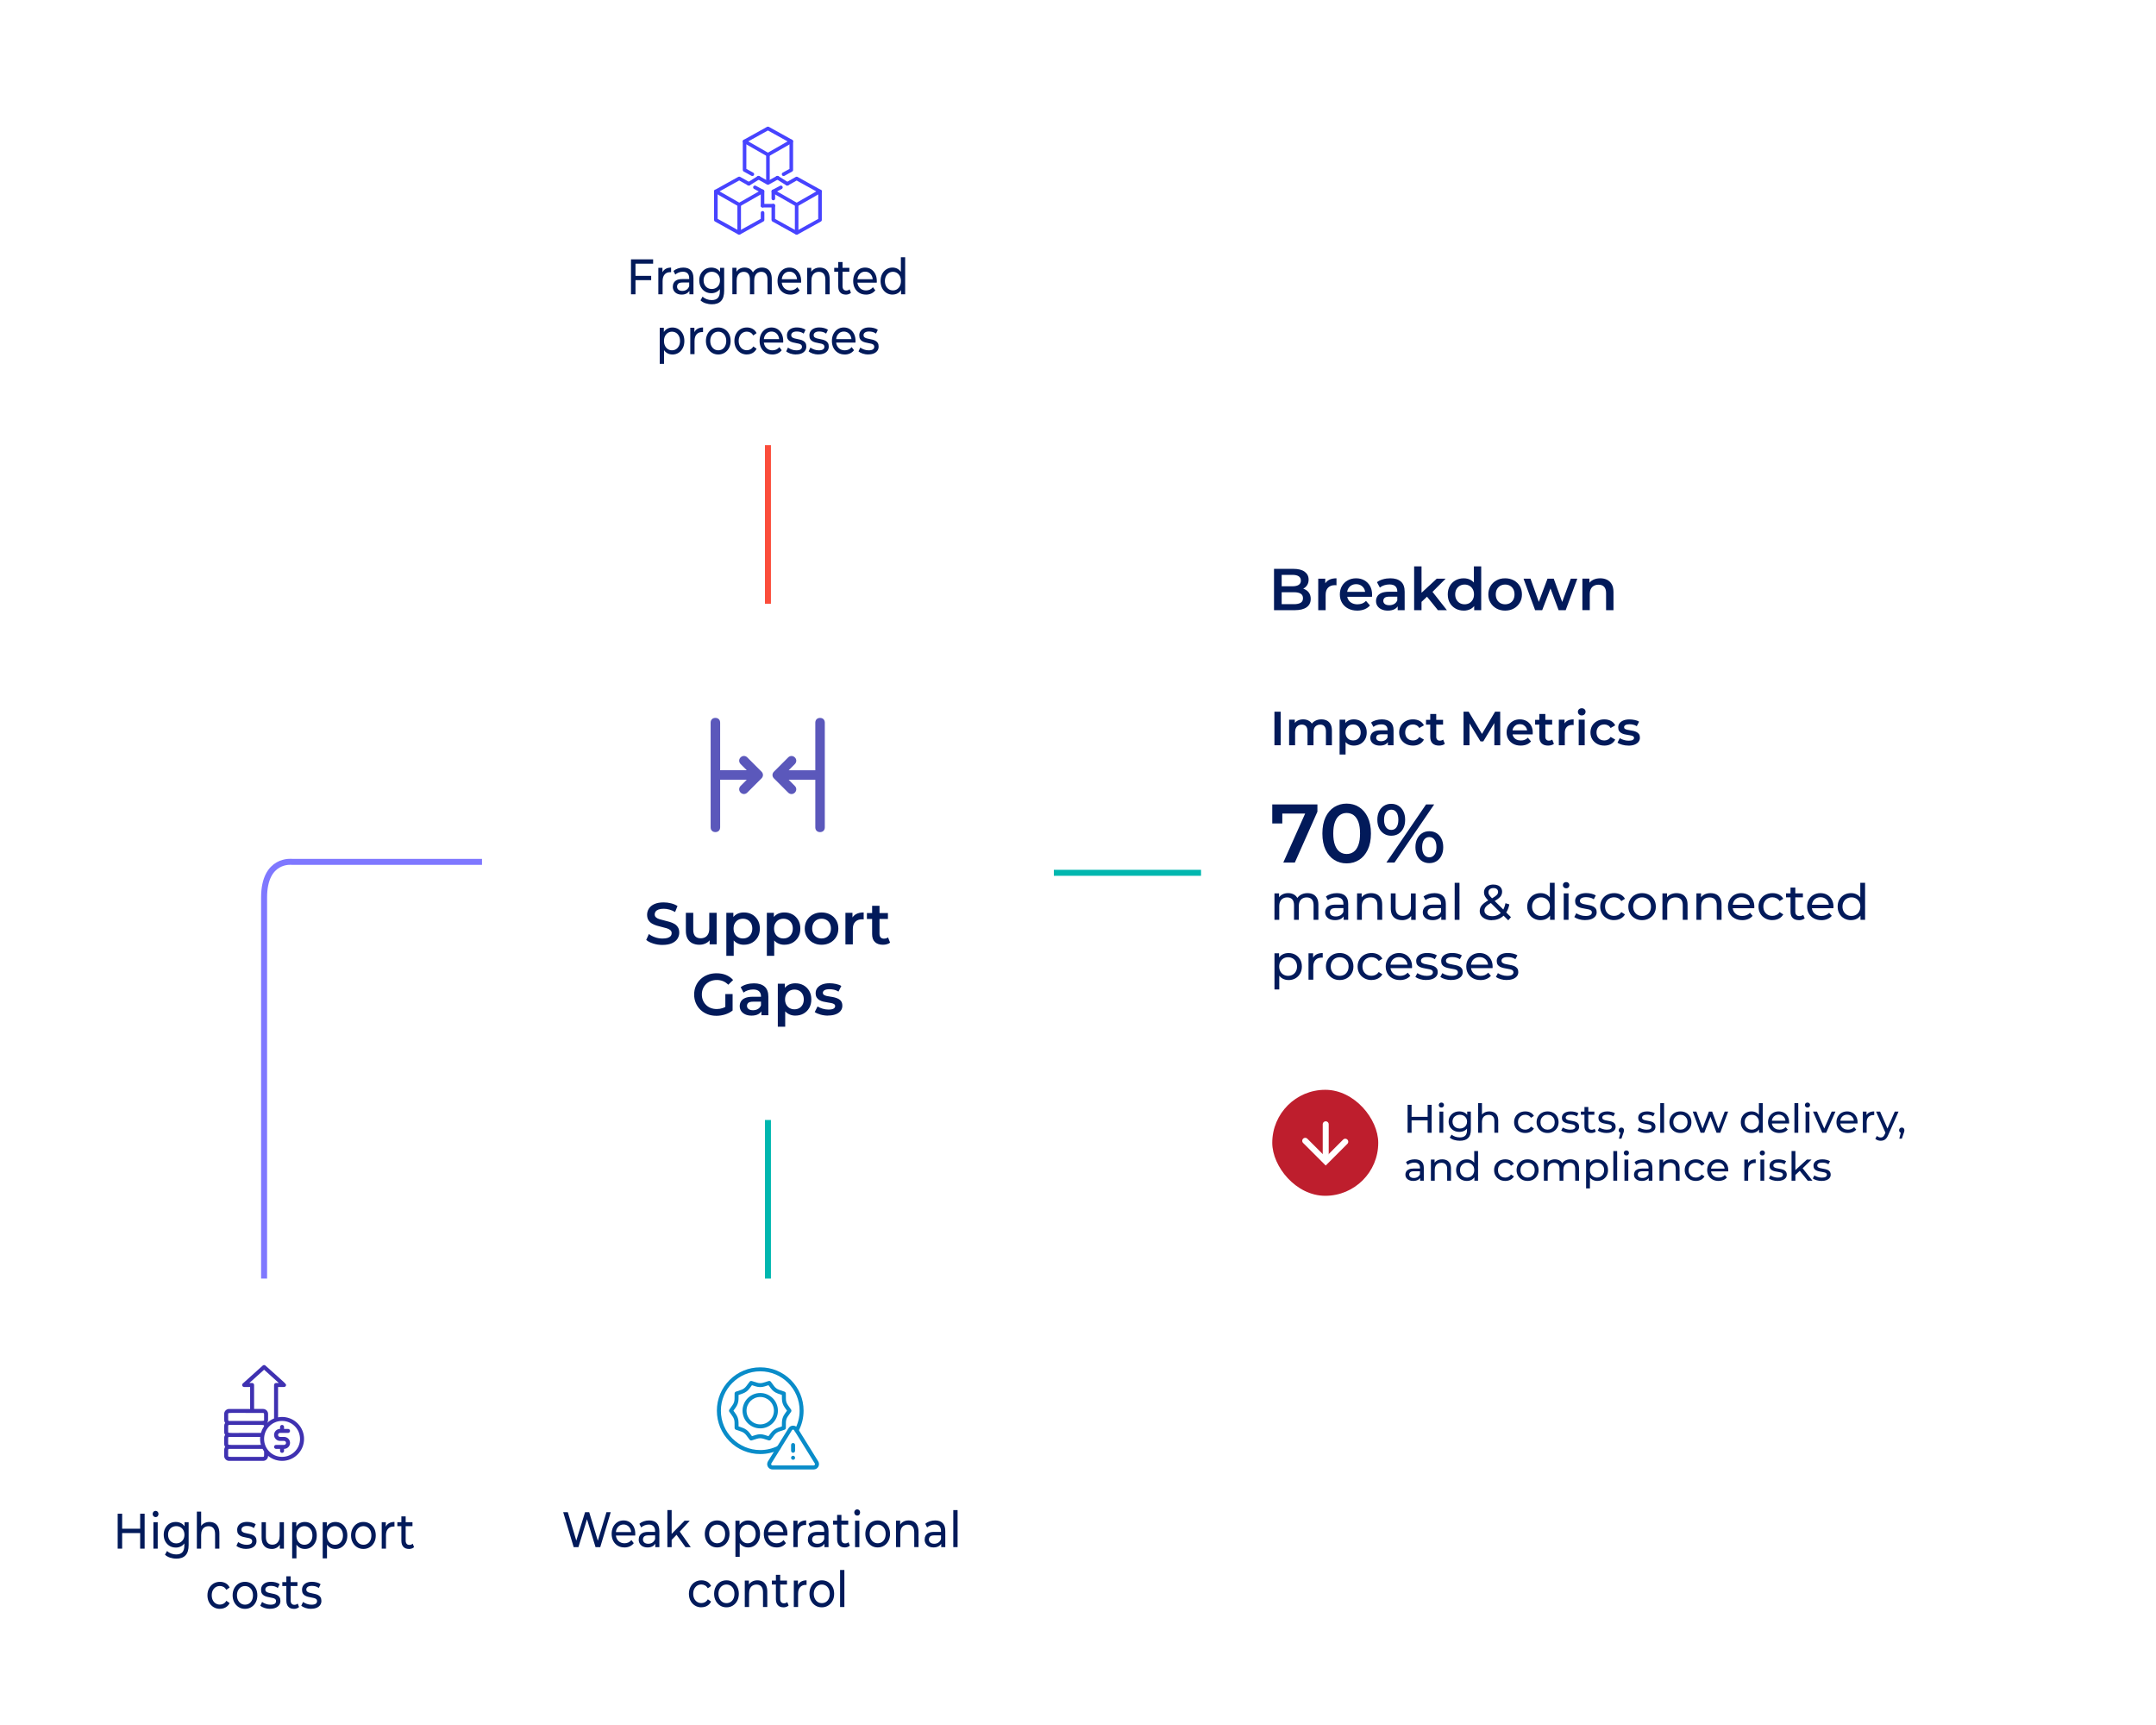 <?xml version="1.0" encoding="UTF-8"?><svg id="Layer_1" xmlns="http://www.w3.org/2000/svg" xmlns:xlink="http://www.w3.org/1999/xlink" viewBox="0 0 1080 864"><defs><style>.cls-1{fill:#5b58bb;}.cls-2{fill:#4743ff;}.cls-3{fill:#3f31b1;}.cls-4{stroke:#fb4d3b;}.cls-4,.cls-5,.cls-6,.cls-7,.cls-8{fill:none;}.cls-4,.cls-6,.cls-7,.cls-8{stroke-miterlimit:10;stroke-width:3px;}.cls-9{filter:url(#drop-shadow-7);}.cls-9,.cls-10,.cls-11,.cls-12,.cls-13{fill:#fff;}.cls-10{filter:url(#drop-shadow-10);}.cls-14{fill:#098cc9;}.cls-15{fill:#021a5a;}.cls-6{stroke:#fff;stroke-linecap:round;}.cls-16{fill:#be1e2d;}.cls-11{filter:url(#drop-shadow-8);}.cls-7{stroke:#7f78ff;}.cls-12{filter:url(#drop-shadow-6);}.cls-13{filter:url(#drop-shadow-9);}.cls-17{clip-path:url(#clippath);}.cls-8{stroke:#00b7af;}</style><filter id="drop-shadow-6" x="224.64" y="-36.79" width="319.92" height="319.92" filterUnits="userSpaceOnUse"><feOffset dx="0" dy="0"/><feGaussianBlur result="blur" stdDeviation="20"/><feFlood flood-color="#ccd3ff" flood-opacity=".55"/><feComposite in2="blur" operator="in"/><feComposite in="SourceGraphic"/></filter><filter id="drop-shadow-7" x="210.46" y="580.25" width="346.56" height="319.92" filterUnits="userSpaceOnUse"><feOffset dx="0" dy="0"/><feGaussianBlur result="blur-2" stdDeviation="20"/><feFlood flood-color="#ccd3ff" flood-opacity=".55"/><feComposite in2="blur-2" operator="in"/><feComposite in="SourceGraphic"/></filter><filter id="drop-shadow-8" x="-27.6" y="580.25" width="319.92" height="319.92" filterUnits="userSpaceOnUse"><feOffset dx="0" dy="0"/><feGaussianBlur result="blur-3" stdDeviation="20"/><feFlood flood-color="#ccd3ff" flood-opacity=".55"/><feComposite in2="blur-3" operator="in"/><feComposite in="SourceGraphic"/></filter><filter id="drop-shadow-9" x="181.2" y="242.33" width="406.8" height="378.72" filterUnits="userSpaceOnUse"><feOffset dx="0" dy="0"/><feGaussianBlur result="blur-4" stdDeviation="20"/><feFlood flood-color="#ccd3ff" flood-opacity=".55"/><feComposite in2="blur-4" operator="in"/><feComposite in="SourceGraphic"/></filter><filter id="drop-shadow-10" x="541.44" y="175.78" width="559.68" height="522.72" filterUnits="userSpaceOnUse"><feOffset dx="0" dy="0"/><feGaussianBlur result="blur-5" stdDeviation="20"/><feFlood flood-color="#ccd3ff" flood-opacity=".55"/><feComposite in2="blur-5" operator="in"/><feComposite in="SourceGraphic"/></filter><clipPath id="clippath"><rect class="cls-5" x="359.1" y="684.85" width="51.16" height="51.16"/></clipPath></defs><rect class="cls-12" x="284.81" y="23.23" width="199.74" height="199.74" rx="28.27" ry="28.27"/><rect class="cls-9" x="270.56" y="640.4" width="226.45" height="199.74" rx="28.27" ry="28.27"/><rect class="cls-11" x="32.42" y="640.4" width="199.74" height="199.74" rx="28.27" ry="28.27"/><rect class="cls-13" x="241.35" y="302.39" width="286.45" height="258.58" rx="28.27" ry="28.27"/><rect class="cls-10" x="601.63" y="235.84" width="439.39" height="402.63" rx="28.27" ry="28.27"/><path class="cls-15" d="M331.87,473.29c-1.62,0-3.16-.23-4.64-.7-1.48-.46-2.65-1.06-3.52-1.79l1.33-2.99c.83.65,1.85,1.19,3.08,1.63,1.22.43,2.47.65,3.76.65,1.08,0,1.96-.12,2.63-.35.67-.24,1.16-.56,1.48-.96.32-.4.47-.86.47-1.38,0-.63-.23-1.14-.68-1.52s-1.04-.69-1.76-.92c-.72-.23-1.52-.44-2.4-.64-.88-.2-1.76-.43-2.63-.7-.88-.27-1.68-.61-2.4-1.04-.72-.42-1.31-.99-1.76-1.7-.45-.71-.68-1.62-.68-2.72s.3-2.15.9-3.09,1.52-1.69,2.75-2.25c1.23-.56,2.79-.84,4.69-.84,1.24,0,2.47.16,3.7.47s2.29.77,3.19,1.36l-1.21,2.99c-.93-.55-1.88-.96-2.87-1.23-.99-.27-1.93-.4-2.84-.4-1.06,0-1.93.13-2.59.38-.66.26-1.14.59-1.45,1.01-.31.41-.46.89-.46,1.42,0,.63.22,1.14.67,1.52.44.38,1.02.69,1.75.9.72.22,1.52.43,2.41.64s1.77.44,2.65.7c.88.26,1.68.59,2.4,1.01s1.3.98,1.75,1.69.67,1.61.67,2.69-.3,2.12-.9,3.06-1.52,1.69-2.77,2.25-2.81.84-4.7.84Z"/><path class="cls-15" d="M350.38,473.2c-1.34,0-2.52-.25-3.55-.75-1.03-.5-1.82-1.27-2.4-2.31s-.86-2.34-.86-3.92v-9.02h3.7v8.52c0,1.42.32,2.48.96,3.18.64.7,1.55,1.05,2.74,1.05.87,0,1.62-.18,2.26-.53.64-.35,1.14-.89,1.51-1.6.36-.71.55-1.59.55-2.63v-7.99h3.7v15.79h-3.52v-4.26l.62,1.3c-.53,1.03-1.31,1.81-2.34,2.35-1.03.54-2.15.81-3.37.81Z"/><path class="cls-15" d="M363.84,478.73v-21.53h3.52v3.73l-.12,4.2.3,4.2v9.41h-3.7ZM372.6,473.2c-1.28,0-2.45-.3-3.5-.89-1.06-.59-1.89-1.48-2.51-2.68-.62-1.19-.93-2.71-.93-4.54s.3-3.37.9-4.56c.6-1.18,1.42-2.06,2.47-2.65,1.04-.58,2.24-.87,3.58-.87,1.56,0,2.93.34,4.13,1.01,1.19.67,2.14,1.61,2.84,2.81.7,1.2,1.05,2.62,1.05,4.26s-.35,3.06-1.05,4.27c-.7,1.21-1.65,2.15-2.84,2.82-1.19.67-2.57,1.01-4.13,1.01ZM372.18,470.04c.89,0,1.68-.2,2.38-.59.7-.39,1.26-.97,1.67-1.72.41-.75.62-1.63.62-2.63s-.21-1.91-.62-2.65c-.41-.74-.97-1.31-1.67-1.7-.7-.39-1.49-.59-2.38-.59s-1.69.2-2.4.59c-.71.4-1.27.96-1.69,1.7-.41.74-.62,1.62-.62,2.65s.21,1.88.62,2.63c.41.75.98,1.32,1.69,1.72.71.39,1.51.59,2.4.59Z"/><path class="cls-15" d="M384.13,478.73v-21.53h3.52v3.73l-.12,4.2.3,4.2v9.41h-3.7ZM392.88,473.2c-1.28,0-2.45-.3-3.5-.89-1.06-.59-1.89-1.48-2.51-2.68-.62-1.19-.93-2.71-.93-4.54s.3-3.37.9-4.56c.6-1.18,1.42-2.06,2.47-2.65,1.04-.58,2.24-.87,3.58-.87,1.56,0,2.93.34,4.13,1.01,1.19.67,2.14,1.61,2.84,2.81.7,1.2,1.05,2.62,1.05,4.26s-.35,3.06-1.05,4.27c-.7,1.21-1.65,2.15-2.84,2.82-1.19.67-2.57,1.01-4.13,1.01ZM392.47,470.04c.89,0,1.68-.2,2.38-.59.7-.39,1.26-.97,1.67-1.72.41-.75.62-1.63.62-2.63s-.21-1.91-.62-2.65c-.41-.74-.97-1.31-1.67-1.7-.7-.39-1.49-.59-2.38-.59s-1.69.2-2.4.59c-.71.4-1.27.96-1.69,1.7-.41.74-.62,1.62-.62,2.65s.21,1.88.62,2.63c.41.75.98,1.32,1.69,1.72.71.39,1.51.59,2.4.59Z"/><path class="cls-15" d="M411.52,473.2c-1.62,0-3.06-.35-4.32-1.05-1.26-.7-2.26-1.66-2.99-2.88s-1.09-2.61-1.09-4.17.36-2.97,1.09-4.19c.73-1.21,1.73-2.16,2.99-2.85,1.26-.69,2.7-1.04,4.32-1.04s3.09.35,4.36,1.04c1.27.69,2.27,1.64,2.99,2.84.72,1.2,1.08,2.6,1.08,4.2s-.36,2.95-1.08,4.17-1.72,2.18-2.99,2.88c-1.27.7-2.73,1.05-4.36,1.05ZM411.52,470.04c.91,0,1.72-.2,2.43-.59.71-.39,1.27-.97,1.67-1.72.4-.75.61-1.63.61-2.63s-.2-1.91-.61-2.65c-.4-.74-.96-1.31-1.67-1.7-.71-.39-1.51-.59-2.4-.59s-1.71.2-2.41.59c-.7.4-1.26.96-1.67,1.7-.41.74-.62,1.62-.62,2.65s.21,1.88.62,2.63c.41.75.97,1.32,1.67,1.72.7.39,1.49.59,2.38.59Z"/><path class="cls-15" d="M423.5,472.99v-15.79h3.52v4.35l-.41-1.27c.47-1.06,1.22-1.87,2.23-2.43,1.02-.55,2.28-.83,3.8-.83v3.52c-.16-.04-.31-.06-.44-.07-.14,0-.28-.01-.41-.01-1.4,0-2.51.41-3.34,1.23-.83.82-1.24,2.04-1.24,3.65v7.66h-3.7Z"/><path class="cls-15" d="M434.26,460.28v-2.96h10.53v2.96h-10.53ZM442.31,473.2c-1.74,0-3.08-.45-4.02-1.35-.95-.9-1.42-2.22-1.42-3.98v-14.17h3.7v14.08c0,.75.19,1.33.58,1.75.38.41.92.62,1.61.62.83,0,1.52-.22,2.07-.65l1.04,2.63c-.43.35-.97.62-1.6.8-.63.18-1.28.27-1.95.27Z"/><path class="cls-15" d="M358.87,508.78c-1.62,0-3.1-.26-4.45-.78-1.35-.52-2.53-1.26-3.53-2.22-1.01-.96-1.79-2.08-2.34-3.39-.55-1.3-.83-2.72-.83-4.26s.28-2.96.83-4.26c.55-1.3,1.34-2.43,2.35-3.39,1.02-.96,2.2-1.7,3.56-2.22s2.85-.78,4.47-.78c1.75,0,3.34.29,4.75.86,1.41.57,2.6,1.41,3.56,2.51l-2.43,2.37c-.81-.81-1.68-1.4-2.62-1.79-.94-.38-1.97-.58-3.09-.58s-2.09.18-3.02.53c-.93.35-1.73.86-2.4,1.51-.67.65-1.19,1.42-1.55,2.31-.37.89-.55,1.86-.55,2.93s.18,2.01.55,2.9c.36.89.88,1.66,1.55,2.32.67.66,1.46,1.17,2.37,1.52.91.35,1.91.53,3.02.53,1.02,0,2.02-.16,2.97-.49s1.87-.87,2.74-1.64l2.19,2.87c-1.08.87-2.34,1.52-3.77,1.97-1.43.44-2.87.67-4.33.67ZM363.34,505.65v-7.75h3.64v8.25l-3.64-.5Z"/><path class="cls-15" d="M376.44,508.69c-1.18,0-2.22-.2-3.11-.61s-1.57-.97-2.06-1.69c-.48-.72-.72-1.53-.72-2.44s.21-1.69.64-2.4c.42-.71,1.12-1.27,2.08-1.69.97-.41,2.25-.62,3.85-.62h4.58v2.46h-4.32c-1.26,0-2.11.2-2.54.61-.43.4-.65.9-.65,1.49,0,.67.27,1.2.8,1.6.53.4,1.27.59,2.22.59s1.72-.21,2.44-.62c.72-.41,1.24-1.03,1.55-1.83l.62,2.22c-.35.93-.99,1.65-1.91,2.16-.92.51-2.08.77-3.48.77ZM381.41,508.49v-3.19l-.21-.68v-5.59c0-1.08-.33-1.93-.98-2.53-.65-.6-1.64-.9-2.96-.9-.89,0-1.76.14-2.62.41-.86.28-1.58.66-2.17,1.15l-1.45-2.69c.85-.65,1.86-1.14,3.03-1.46,1.17-.33,2.39-.49,3.65-.49,2.29,0,4.06.55,5.31,1.64,1.25,1.09,1.88,2.79,1.88,5.07v9.26h-3.49Z"/><path class="cls-15" d="M389.63,514.23v-21.53h3.52v3.73l-.12,4.2.3,4.2v9.41h-3.7ZM398.39,508.69c-1.28,0-2.45-.3-3.5-.89-1.06-.59-1.89-1.48-2.51-2.68-.62-1.19-.93-2.71-.93-4.54s.3-3.37.9-4.56c.6-1.18,1.42-2.06,2.47-2.65,1.04-.58,2.24-.87,3.58-.87,1.56,0,2.93.34,4.13,1.01,1.19.67,2.14,1.61,2.84,2.81.7,1.2,1.05,2.62,1.05,4.26s-.35,3.06-1.05,4.27c-.7,1.21-1.65,2.15-2.84,2.82-1.19.67-2.57,1.01-4.13,1.01ZM397.97,505.53c.89,0,1.68-.2,2.38-.59.7-.39,1.26-.97,1.67-1.72.41-.75.62-1.63.62-2.63s-.21-1.91-.62-2.65c-.41-.74-.97-1.31-1.67-1.7-.7-.39-1.49-.59-2.38-.59s-1.69.2-2.4.59c-.71.4-1.27.96-1.69,1.7-.41.74-.62,1.62-.62,2.65s.21,1.88.62,2.63c.41.75.98,1.32,1.69,1.72.71.39,1.51.59,2.4.59Z"/><path class="cls-15" d="M414.8,508.69c-1.32,0-2.59-.17-3.8-.52s-2.17-.76-2.88-1.26l1.42-2.81c.71.45,1.56.83,2.54,1.12.99.3,1.97.44,2.96.44,1.16,0,2.01-.16,2.53-.47.52-.31.78-.74.78-1.27,0-.43-.18-.76-.53-.99-.35-.23-.82-.4-1.39-.52-.57-.12-1.21-.23-1.91-.33-.7-.1-1.4-.23-2.1-.4-.7-.17-1.34-.41-1.91-.74-.57-.33-1.04-.76-1.39-1.32-.35-.55-.53-1.28-.53-2.19,0-1.01.29-1.88.86-2.62.57-.74,1.38-1.31,2.41-1.72,1.04-.4,2.26-.61,3.68-.61,1.06,0,2.14.12,3.22.35,1.08.24,1.98.57,2.69,1.01l-1.42,2.81c-.75-.45-1.5-.76-2.26-.93-.76-.17-1.51-.25-2.26-.25-1.12,0-1.96.17-2.5.5-.54.34-.81.76-.81,1.27,0,.47.18.83.53,1.06.35.24.82.42,1.39.56.57.14,1.21.25,1.91.34.7.09,1.39.22,2.08.4.69.18,1.33.42,1.91.72.58.31,1.05.73,1.4,1.29.35.55.53,1.27.53,2.16,0,.99-.29,1.84-.87,2.57-.58.73-1.41,1.3-2.47,1.7-1.06.4-2.34.61-3.82.61Z"/><path class="cls-15" d="M318.32,147.4h-2.24v-17.5h11.09v2.17h-8.84v15.33ZM318.09,138.17h8.1v2.15h-8.1v-2.15Z"/><path class="cls-15" d="M329.78,147.4v-13.25h2.06v3.6l-.2-.9c.33-.92.88-1.62,1.66-2.1s1.74-.73,2.87-.73v2.33c-.09-.02-.18-.03-.26-.03h-.24c-1.15,0-2.06.38-2.74,1.15s-1.01,1.88-1.01,3.32v6.6h-2.15Z"/><path class="cls-15" d="M341.43,147.55c-.88,0-1.66-.17-2.32-.5-.67-.33-1.18-.8-1.54-1.39-.36-.59-.54-1.26-.54-2.01s.15-1.37.46-1.95c.31-.58.81-1.05,1.5-1.4s1.63-.52,2.82-.52h3.77v1.73h-3.68c-1.08,0-1.8.2-2.18.6-.37.4-.56.88-.56,1.45,0,.65.23,1.17.7,1.56.46.39,1.11.59,1.93.59s1.51-.2,2.12-.6c.61-.4,1.04-.98,1.31-1.75l.43,1.65c-.28.78-.79,1.4-1.5,1.86-.72.46-1.62.69-2.72.69ZM345.34,147.4v-2.8l-.11-.53v-4.77c0-1.02-.27-1.8-.8-2.36-.53-.56-1.33-.84-2.39-.84-.7,0-1.39.13-2.06.39-.67.26-1.24.6-1.71,1.04l-.9-1.8c.61-.55,1.35-.97,2.21-1.26.86-.29,1.76-.44,2.7-.44,1.63,0,2.89.44,3.77,1.33s1.32,2.23,1.32,4.05v8h-2.04Z"/><path class="cls-15" d="M356.31,146.85c-1.15,0-2.18-.27-3.09-.81s-1.62-1.3-2.15-2.26c-.53-.97-.8-2.08-.8-3.35s.27-2.4.8-3.36c.53-.96,1.25-1.7,2.15-2.24.91-.53,1.93-.8,3.09-.8,1.02,0,1.94.23,2.78.69.84.46,1.51,1.16,2.01,2.11.5.95.75,2.15.75,3.6s-.25,2.62-.75,3.58c-.5.95-1.17,1.66-2.01,2.14-.84.48-1.77.71-2.78.71ZM356.58,152.4c-1.09,0-2.15-.17-3.18-.51-1.02-.34-1.86-.83-2.5-1.46l1.03-1.85c.55.53,1.23.95,2.04,1.26.81.31,1.65.46,2.54.46,1.41,0,2.44-.37,3.1-1.1s.99-1.85.99-3.35v-2.8l.22-2.62-.11-2.65v-3.62h2.04v11.45c0,2.33-.52,4.05-1.57,5.15-1.05,1.1-2.58,1.65-4.6,1.65ZM356.56,144.75c.79,0,1.5-.18,2.11-.55.61-.37,1.1-.88,1.45-1.52s.53-1.4.53-2.25-.18-1.6-.53-2.25-.83-1.15-1.45-1.51c-.61-.36-1.32-.54-2.11-.54s-1.5.18-2.12.54c-.62.36-1.11.86-1.46,1.51-.35.65-.53,1.4-.53,2.25s.18,1.6.53,2.25c.35.65.84,1.16,1.46,1.52.62.37,1.33.55,2.12.55Z"/><path class="cls-15" d="M381.73,134.02c.96,0,1.8.21,2.54.62.73.42,1.31,1.05,1.72,1.9.41.85.62,1.93.62,3.23v7.62h-2.15v-7.35c0-1.28-.27-2.25-.81-2.9s-1.29-.98-2.27-.98c-.72,0-1.35.17-1.88.5-.54.33-.95.83-1.25,1.48s-.44,1.46-.44,2.42v6.83h-2.15v-7.35c0-1.28-.27-2.25-.8-2.9-.53-.65-1.29-.98-2.28-.98-.7,0-1.32.17-1.86.5-.54.33-.96.83-1.26,1.48s-.45,1.46-.45,2.42v6.83h-2.15v-13.25h2.06v3.52l-.34-.9c.37-.87.95-1.54,1.73-2.02s1.68-.73,2.72-.73c1.14,0,2.12.31,2.94.94s1.36,1.57,1.62,2.84l-.88-.4c.36-1.02.99-1.83,1.88-2.45.9-.62,1.94-.92,3.14-.92Z"/><path class="cls-15" d="M395.87,147.55c-1.27,0-2.39-.29-3.35-.88-.96-.58-1.71-1.38-2.24-2.4-.53-1.02-.8-2.18-.8-3.5s.26-2.48.77-3.5,1.23-1.81,2.13-2.39c.9-.57,1.93-.86,3.06-.86s2.17.28,3.05.85c.88.57,1.57,1.36,2.08,2.39.5,1.03.75,2.22.75,3.59,0,.1,0,.22-.01.35,0,.13-.02.26-.03.38h-10.12v-1.72h9l-.88.6c.01-.85-.14-1.61-.47-2.27-.33-.67-.78-1.19-1.36-1.56-.58-.38-1.25-.56-2.01-.56s-1.41.19-2,.56c-.58.38-1.04.9-1.37,1.58-.33.67-.49,1.45-.49,2.31v.4c0,.88.18,1.67.55,2.36.37.69.88,1.23,1.54,1.61s1.41.57,2.27.57c.7,0,1.34-.13,1.92-.4.58-.27,1.08-.67,1.51-1.2l1.19,1.55c-.54.7-1.21,1.23-2.01,1.6-.8.37-1.69.55-2.68.55Z"/><path class="cls-15" d="M410.66,134.02c.97,0,1.83.21,2.57.62.74.42,1.32,1.05,1.74,1.9s.63,1.93.63,3.23v7.62h-2.15v-7.35c0-1.28-.28-2.25-.84-2.9s-1.35-.98-2.37-.98c-.76,0-1.43.17-2,.5-.57.33-1.01.83-1.31,1.48s-.46,1.46-.46,2.42v6.83h-2.15v-13.25h2.06v3.58l-.34-.95c.39-.87.99-1.54,1.79-2.02.81-.48,1.75-.73,2.83-.73Z"/><path class="cls-15" d="M417.88,136.12v-1.98h7.58v1.98h-7.58ZM423.67,147.55c-1.2,0-2.12-.36-2.78-1.07-.66-.72-.99-1.74-.99-3.08v-12.15h2.15v12.05c0,.72.16,1.27.48,1.65.32.38.78.58,1.38.58.67,0,1.23-.21,1.68-.62l.67,1.73c-.33.32-.72.55-1.18.7-.46.15-.93.23-1.42.23Z"/><path class="cls-15" d="M433.77,147.55c-1.27,0-2.39-.29-3.35-.88-.96-.58-1.71-1.38-2.24-2.4-.53-1.02-.8-2.18-.8-3.5s.26-2.48.77-3.5,1.23-1.81,2.13-2.39c.9-.57,1.93-.86,3.06-.86s2.17.28,3.05.85c.88.57,1.57,1.36,2.08,2.39.5,1.03.75,2.22.75,3.59,0,.1,0,.22-.01.35,0,.13-.02.26-.03.38h-10.12v-1.72h9l-.88.6c.01-.85-.14-1.61-.47-2.27-.33-.67-.78-1.19-1.36-1.56-.58-.38-1.25-.56-2.01-.56s-1.41.19-2,.56c-.58.38-1.04.9-1.37,1.58-.33.67-.49,1.45-.49,2.31v.4c0,.88.18,1.67.55,2.36.37.69.88,1.23,1.54,1.61s1.41.57,2.27.57c.7,0,1.34-.13,1.92-.4.58-.27,1.08-.67,1.51-1.2l1.19,1.55c-.54.7-1.21,1.23-2.01,1.6-.8.37-1.69.55-2.68.55Z"/><path class="cls-15" d="M447.12,147.55c-1.15,0-2.18-.28-3.09-.85-.91-.57-1.62-1.36-2.14-2.38-.52-1.02-.79-2.2-.79-3.55s.26-2.53.79-3.54c.52-1.01,1.24-1.8,2.14-2.36.9-.57,1.93-.85,3.09-.85,1,0,1.91.25,2.71.75.81.5,1.46,1.25,1.94,2.25.49,1,.73,2.25.73,3.75s-.24,2.75-.71,3.75c-.47,1-1.11,1.75-1.92,2.26-.81.51-1.73.76-2.76.76ZM447.3,145.45c.75,0,1.42-.19,2.03-.57s1.08-.93,1.44-1.64c.35-.71.53-1.53.53-2.46s-.18-1.77-.53-2.46c-.35-.69-.83-1.23-1.44-1.61-.61-.38-1.28-.57-2.03-.57s-1.44.19-2.04.57c-.6.38-1.08.92-1.44,1.61-.36.69-.54,1.51-.54,2.46s.18,1.75.54,2.46c.36.71.84,1.25,1.44,1.64.6.38,1.28.57,2.04.57ZM451.36,147.4v-3.58l.13-3.07-.22-3.08v-8.82h2.15v18.55h-2.06Z"/><path class="cls-15" d="M330.48,182.25v-18.1h2.06v3.58l-.13,3.07.22,3.08v8.38h-2.15ZM336.79,177.55c-.99,0-1.89-.25-2.7-.76s-1.47-1.26-1.95-2.26c-.49-1-.73-2.25-.73-3.75s.24-2.75.71-3.75,1.11-1.75,1.93-2.25,1.73-.75,2.75-.75c1.17,0,2.2.28,3.1.85.9.57,1.61,1.35,2.13,2.36.52,1.01.79,2.19.79,3.54s-.26,2.53-.79,3.55c-.52,1.02-1.23,1.81-2.13,2.38-.9.57-1.93.85-3.1.85ZM336.61,175.45c.76,0,1.45-.19,2.05-.57s1.08-.93,1.44-1.64c.35-.71.53-1.53.53-2.46s-.18-1.77-.53-2.46c-.35-.69-.83-1.23-1.44-1.61-.61-.38-1.29-.57-2.05-.57s-1.42.19-2.03.57c-.61.38-1.08.92-1.44,1.61-.35.69-.53,1.51-.53,2.46s.18,1.75.53,2.46c.35.71.83,1.25,1.44,1.64s1.28.57,2.03.57Z"/><path class="cls-15" d="M345.78,177.4v-13.25h2.06v3.6l-.2-.9c.33-.92.88-1.62,1.66-2.1s1.74-.73,2.87-.73v2.33c-.09-.02-.18-.03-.26-.03h-.24c-1.15,0-2.06.38-2.74,1.15s-1.01,1.88-1.01,3.32v6.6h-2.15Z"/><path class="cls-15" d="M359.81,177.55c-1.2,0-2.26-.29-3.19-.88-.93-.58-1.66-1.39-2.2-2.41-.54-1.02-.81-2.19-.81-3.49s.27-2.48.81-3.5,1.27-1.81,2.2-2.39c.93-.57,1.99-.86,3.19-.86s2.24.29,3.18.86c.93.58,1.67,1.37,2.2,2.38.53,1.01.8,2.18.8,3.51s-.27,2.48-.8,3.5c-.53,1.02-1.26,1.82-2.2,2.4-.94.58-1.99.88-3.18.88ZM359.81,175.45c.76,0,1.45-.19,2.05-.57s1.08-.93,1.42-1.64c.34-.71.52-1.53.52-2.46s-.17-1.77-.52-2.46c-.34-.69-.82-1.23-1.42-1.61-.61-.38-1.29-.57-2.05-.57s-1.44.19-2.04.57c-.6.38-1.08.92-1.44,1.61-.36.69-.54,1.51-.54,2.46s.18,1.75.54,2.46c.36.71.84,1.25,1.44,1.64.6.38,1.28.57,2.04.57Z"/><path class="cls-15" d="M374.15,177.55c-1.21,0-2.29-.29-3.24-.88-.95-.58-1.69-1.38-2.23-2.4s-.81-2.18-.81-3.5.27-2.48.81-3.5,1.28-1.81,2.23-2.39c.95-.57,2.03-.86,3.24-.86,1.08,0,2.04.24,2.88.71s1.5,1.18,1.96,2.11l-1.64,1.17c-.39-.65-.86-1.13-1.42-1.44-.56-.31-1.16-.46-1.81-.46-.78,0-1.47.19-2.09.57-.61.38-1.1.92-1.46,1.61-.36.69-.54,1.51-.54,2.46s.18,1.77.54,2.48c.36.7.84,1.24,1.46,1.62.61.38,1.31.57,2.09.57.64,0,1.25-.15,1.81-.46.56-.31,1.04-.79,1.42-1.44l1.64,1.15c-.46.92-1.12,1.62-1.96,2.11s-1.81.74-2.88.74Z"/><path class="cls-15" d="M386.89,177.55c-1.27,0-2.39-.29-3.35-.88-.96-.58-1.71-1.38-2.24-2.4-.53-1.02-.8-2.18-.8-3.5s.26-2.48.77-3.5,1.23-1.81,2.13-2.39c.9-.57,1.93-.86,3.06-.86s2.17.28,3.05.85c.88.57,1.57,1.36,2.08,2.39.5,1.03.75,2.22.75,3.59,0,.1,0,.22-.01.35,0,.13-.02.26-.03.38h-10.12v-1.72h9l-.88.6c.01-.85-.14-1.61-.47-2.27-.33-.67-.78-1.19-1.36-1.56-.58-.38-1.25-.56-2.01-.56s-1.41.19-2,.56c-.58.38-1.04.9-1.37,1.58-.33.67-.49,1.45-.49,2.31v.4c0,.88.18,1.67.55,2.36.37.69.88,1.23,1.54,1.61s1.41.57,2.27.57c.7,0,1.34-.13,1.92-.4.58-.27,1.08-.67,1.51-1.2l1.19,1.55c-.54.7-1.21,1.23-2.01,1.6-.8.37-1.69.55-2.68.55Z"/><path class="cls-15" d="M398.74,177.55c-.99,0-1.93-.15-2.82-.45-.89-.3-1.59-.67-2.1-1.1l.9-1.9c.51.38,1.14.71,1.89.97.75.27,1.51.4,2.29.4,1,0,1.72-.16,2.17-.48.44-.32.66-.76.66-1.33,0-.42-.13-.74-.4-.98-.27-.23-.62-.41-1.07-.52-.44-.12-.93-.22-1.47-.31-.54-.09-1.08-.21-1.62-.35-.54-.14-1.03-.34-1.48-.6s-.81-.62-1.08-1.08c-.27-.46-.4-1.07-.4-1.84s.2-1.5.61-2.1.98-1.06,1.72-1.39c.74-.32,1.62-.49,2.64-.49.78,0,1.57.1,2.37.31.8.21,1.45.5,1.96.89l-.92,1.9c-.54-.4-1.1-.68-1.68-.83s-1.17-.23-1.75-.23c-.94,0-1.65.17-2.11.51-.46.34-.7.78-.7,1.31,0,.45.14.8.42,1.04s.64.43,1.08.56.93.25,1.47.34c.54.09,1.08.21,1.62.35s1.03.34,1.47.59.8.6,1.08,1.05c.28.45.42,1.05.42,1.8,0,.8-.21,1.49-.63,2.07-.42.58-1.01,1.04-1.77,1.36-.76.32-1.68.49-2.74.49Z"/><path class="cls-15" d="M409.98,177.55c-.99,0-1.93-.15-2.82-.45-.89-.3-1.59-.67-2.1-1.1l.9-1.9c.51.38,1.14.71,1.89.97.75.27,1.51.4,2.29.4,1,0,1.72-.16,2.17-.48.44-.32.66-.76.66-1.33,0-.42-.13-.74-.4-.98-.27-.23-.62-.41-1.07-.52-.44-.12-.93-.22-1.47-.31-.54-.09-1.08-.21-1.62-.35-.54-.14-1.03-.34-1.48-.6s-.81-.62-1.08-1.08c-.27-.46-.4-1.07-.4-1.84s.2-1.5.61-2.1.98-1.06,1.72-1.39c.74-.32,1.62-.49,2.64-.49.78,0,1.57.1,2.37.31.8.21,1.45.5,1.96.89l-.92,1.9c-.54-.4-1.1-.68-1.68-.83s-1.17-.23-1.75-.23c-.94,0-1.65.17-2.11.51-.46.34-.7.78-.7,1.31,0,.45.14.8.42,1.04s.64.43,1.08.56.93.25,1.47.34c.54.09,1.08.21,1.62.35s1.03.34,1.47.59.8.6,1.08,1.05c.28.45.42,1.05.42,1.8,0,.8-.21,1.49-.63,2.07-.42.58-1.01,1.04-1.77,1.36-.76.32-1.68.49-2.74.49Z"/><path class="cls-15" d="M423.11,177.55c-1.27,0-2.39-.29-3.35-.88-.96-.58-1.71-1.38-2.24-2.4-.53-1.02-.8-2.18-.8-3.5s.26-2.48.77-3.5,1.23-1.81,2.13-2.39c.9-.57,1.93-.86,3.06-.86s2.17.28,3.05.85c.88.57,1.57,1.36,2.08,2.39.5,1.03.75,2.22.75,3.59,0,.1,0,.22-.01.35,0,.13-.02.26-.03.38h-10.12v-1.72h9l-.88.6c.01-.85-.14-1.61-.47-2.27-.33-.67-.78-1.19-1.36-1.56-.58-.38-1.25-.56-2.01-.56s-1.41.19-2,.56c-.58.38-1.04.9-1.37,1.58-.33.67-.49,1.45-.49,2.31v.4c0,.88.18,1.67.55,2.36.37.69.88,1.23,1.54,1.61s1.41.57,2.27.57c.7,0,1.34-.13,1.92-.4.58-.27,1.08-.67,1.51-1.2l1.19,1.55c-.54.7-1.21,1.23-2.01,1.6-.8.37-1.69.55-2.68.55Z"/><path class="cls-15" d="M434.96,177.55c-.99,0-1.93-.15-2.82-.45-.89-.3-1.59-.67-2.1-1.1l.9-1.9c.51.38,1.14.71,1.89.97.75.27,1.51.4,2.29.4,1,0,1.72-.16,2.17-.48.44-.32.66-.76.66-1.33,0-.42-.13-.74-.4-.98-.27-.23-.62-.41-1.07-.52-.44-.12-.93-.22-1.47-.31-.54-.09-1.08-.21-1.62-.35-.54-.14-1.03-.34-1.48-.6s-.81-.62-1.08-1.08c-.27-.46-.4-1.07-.4-1.84s.2-1.5.61-2.1.98-1.06,1.72-1.39c.74-.32,1.62-.49,2.64-.49.78,0,1.57.1,2.37.31.8.21,1.45.5,1.96.89l-.92,1.9c-.54-.4-1.1-.68-1.68-.83s-1.17-.23-1.75-.23c-.94,0-1.65.17-2.11.51-.46.34-.7.78-.7,1.31,0,.45.14.8.42,1.04s.64.43,1.08.56.93.25,1.47.34c.54.09,1.08.21,1.62.35s1.03.34,1.47.59.8.6,1.08,1.05c.28.45.42,1.05.42,1.8,0,.8-.21,1.49-.63,2.07-.42.58-1.01,1.04-1.77,1.36-.76.32-1.68.49-2.74.49Z"/><path class="cls-15" d="M287.37,774.91l-5.25-17.5h2.31l4.82,16.15h-1.17l5-16.15h2.06l4.89,16.15h-1.12l4.89-16.15h2.13l-5.25,17.5h-2.36l-4.58-14.98h.61l-4.6,14.98h-2.4Z"/><path class="cls-15" d="M312.78,775.06c-1.27,0-2.39-.29-3.35-.88-.96-.58-1.71-1.38-2.24-2.4-.53-1.02-.8-2.18-.8-3.5s.26-2.48.77-3.5,1.23-1.81,2.13-2.39c.9-.57,1.93-.86,3.06-.86s2.17.28,3.05.85c.88.57,1.57,1.36,2.08,2.39.5,1.03.75,2.22.75,3.59,0,.1,0,.22-.01.35,0,.13-.02.26-.03.38h-10.12v-1.72h9l-.88.6c.01-.85-.14-1.61-.47-2.27-.33-.67-.78-1.19-1.36-1.56-.58-.38-1.25-.56-2.01-.56s-1.41.19-2,.56c-.58.38-1.04.9-1.37,1.58-.33.67-.49,1.45-.49,2.31v.4c0,.88.18,1.67.55,2.36.37.69.88,1.23,1.54,1.61s1.41.57,2.27.57c.7,0,1.34-.13,1.92-.4.58-.27,1.08-.67,1.51-1.2l1.19,1.55c-.54.7-1.21,1.23-2.01,1.6-.8.37-1.69.55-2.68.55Z"/><path class="cls-15" d="M324.35,775.06c-.88,0-1.66-.17-2.32-.5-.67-.33-1.18-.8-1.54-1.39-.36-.59-.54-1.26-.54-2.01s.15-1.37.46-1.95c.31-.58.81-1.05,1.5-1.4s1.63-.52,2.82-.52h3.77v1.73h-3.68c-1.08,0-1.8.2-2.18.6-.37.4-.56.88-.56,1.45,0,.65.23,1.17.7,1.56.46.39,1.11.59,1.93.59s1.51-.2,2.12-.6c.61-.4,1.04-.98,1.31-1.75l.43,1.65c-.28.78-.79,1.4-1.5,1.86-.72.46-1.62.69-2.72.69ZM328.26,774.91v-2.8l-.11-.53v-4.77c0-1.02-.27-1.8-.8-2.36-.53-.56-1.33-.84-2.39-.84-.7,0-1.39.13-2.06.39-.67.26-1.24.6-1.71,1.04l-.9-1.8c.61-.55,1.35-.97,2.21-1.26.86-.29,1.76-.44,2.7-.44,1.63,0,2.89.44,3.77,1.33s1.32,2.23,1.32,4.05v8h-2.04Z"/><path class="cls-15" d="M334.3,774.91v-18.55h2.15v18.55h-2.15ZM336.05,771.71l.04-3.07,6.84-6.98h2.6l-5.25,5.75-1.17,1.1-3.07,3.2ZM343.38,774.91l-4.67-6.45,1.39-1.92,5.92,8.38h-2.65Z"/><path class="cls-15" d="M359.25,775.06c-1.2,0-2.26-.29-3.19-.88-.93-.58-1.66-1.39-2.2-2.41-.54-1.02-.81-2.19-.81-3.49s.27-2.48.81-3.5,1.27-1.81,2.2-2.39c.93-.57,1.99-.86,3.19-.86s2.24.29,3.18.86c.93.58,1.67,1.37,2.2,2.38.53,1.01.8,2.18.8,3.51s-.27,2.48-.8,3.5c-.53,1.02-1.26,1.82-2.2,2.4-.94.58-1.99.88-3.18.88ZM359.25,772.96c.76,0,1.45-.19,2.05-.57s1.08-.93,1.42-1.64c.34-.71.52-1.53.52-2.46s-.17-1.77-.52-2.46c-.34-.69-.82-1.23-1.42-1.61-.61-.38-1.29-.57-2.05-.57s-1.44.19-2.04.57c-.6.38-1.08.92-1.44,1.61-.36.69-.54,1.51-.54,2.46s.18,1.75.54,2.46c.36.71.84,1.25,1.44,1.64.6.38,1.28.57,2.04.57Z"/><path class="cls-15" d="M368.4,779.76v-18.1h2.06v3.58l-.13,3.07.22,3.08v8.38h-2.15ZM374.71,775.06c-.99,0-1.89-.25-2.7-.76s-1.47-1.26-1.95-2.26c-.49-1-.73-2.25-.73-3.75s.24-2.75.71-3.75,1.11-1.75,1.93-2.25,1.73-.75,2.75-.75c1.17,0,2.2.28,3.1.85.9.57,1.61,1.35,2.13,2.36.52,1.01.79,2.19.79,3.54s-.26,2.53-.79,3.55c-.52,1.02-1.23,1.81-2.13,2.38-.9.57-1.93.85-3.1.85ZM374.53,772.96c.76,0,1.45-.19,2.05-.57s1.08-.93,1.44-1.64c.35-.71.53-1.53.53-2.46s-.18-1.77-.53-2.46c-.35-.69-.83-1.23-1.44-1.61-.61-.38-1.29-.57-2.05-.57s-1.42.19-2.03.57c-.61.38-1.08.92-1.44,1.61-.35.69-.53,1.51-.53,2.46s.18,1.75.53,2.46c.35.71.83,1.25,1.44,1.64s1.28.57,2.03.57Z"/><path class="cls-15" d="M389,775.06c-1.27,0-2.39-.29-3.35-.88-.96-.58-1.71-1.38-2.24-2.4-.53-1.02-.8-2.18-.8-3.5s.26-2.48.77-3.5,1.23-1.81,2.13-2.39c.9-.57,1.93-.86,3.06-.86s2.17.28,3.05.85c.88.57,1.57,1.36,2.08,2.39.5,1.03.75,2.22.75,3.59,0,.1,0,.22-.01.35,0,.13-.02.26-.03.38h-10.12v-1.72h9l-.88.6c.01-.85-.14-1.61-.47-2.27-.33-.67-.78-1.19-1.36-1.56-.58-.38-1.25-.56-2.01-.56s-1.41.19-2,.56c-.58.38-1.04.9-1.37,1.58-.33.67-.49,1.45-.49,2.31v.4c0,.88.18,1.67.55,2.36.37.69.88,1.23,1.54,1.61s1.41.57,2.27.57c.7,0,1.34-.13,1.92-.4.58-.27,1.08-.67,1.51-1.2l1.19,1.55c-.54.7-1.21,1.23-2.01,1.6-.8.37-1.69.55-2.68.55Z"/><path class="cls-15" d="M397.44,774.91v-13.25h2.06v3.6l-.2-.9c.33-.92.88-1.62,1.66-2.1s1.74-.73,2.87-.73v2.33c-.09-.02-.18-.03-.26-.03h-.24c-1.15,0-2.06.38-2.74,1.15s-1.01,1.88-1.01,3.32v6.6h-2.15Z"/><path class="cls-15" d="M409.09,775.06c-.88,0-1.66-.17-2.32-.5-.67-.33-1.18-.8-1.54-1.39-.36-.59-.54-1.26-.54-2.01s.15-1.37.46-1.95c.31-.58.81-1.05,1.5-1.4s1.63-.52,2.82-.52h3.77v1.73h-3.68c-1.08,0-1.8.2-2.18.6-.37.4-.56.88-.56,1.45,0,.65.23,1.17.7,1.56.46.39,1.11.59,1.93.59s1.51-.2,2.12-.6c.61-.4,1.04-.98,1.31-1.75l.43,1.65c-.28.78-.79,1.4-1.5,1.86-.72.46-1.62.69-2.72.69ZM412.99,774.91v-2.8l-.11-.53v-4.77c0-1.02-.27-1.8-.8-2.36-.53-.56-1.33-.84-2.39-.84-.7,0-1.39.13-2.06.39-.67.26-1.24.6-1.71,1.04l-.9-1.8c.61-.55,1.35-.97,2.21-1.26.86-.29,1.76-.44,2.7-.44,1.63,0,2.89.44,3.77,1.33s1.32,2.23,1.32,4.05v8h-2.04Z"/><path class="cls-15" d="M417.32,763.63v-1.98h7.58v1.98h-7.58ZM423.11,775.06c-1.2,0-2.12-.36-2.78-1.07-.66-.72-.99-1.74-.99-3.08v-12.15h2.15v12.05c0,.72.16,1.27.48,1.65.32.38.78.58,1.38.58.67,0,1.23-.21,1.68-.62l.67,1.73c-.33.32-.72.55-1.18.7-.46.15-.93.23-1.42.23Z"/><path class="cls-15" d="M429.39,759.11c-.42,0-.77-.15-1.04-.45s-.42-.67-.42-1.1.14-.82.42-1.12c.28-.3.62-.45,1.04-.45s.77.15,1.04.44.42.65.42,1.09-.13.83-.4,1.14c-.27.31-.62.46-1.05.46ZM428.32,774.91v-13.25h2.15v13.25h-2.15Z"/><path class="cls-15" d="M439.67,775.06c-1.2,0-2.26-.29-3.19-.88-.93-.58-1.66-1.39-2.2-2.41-.54-1.02-.81-2.19-.81-3.49s.27-2.48.81-3.5,1.27-1.81,2.2-2.39c.93-.57,1.99-.86,3.19-.86s2.24.29,3.18.86c.93.58,1.67,1.37,2.2,2.38.53,1.01.8,2.18.8,3.51s-.27,2.48-.8,3.5c-.53,1.02-1.26,1.82-2.2,2.4-.94.58-1.99.88-3.18.88ZM439.67,772.96c.76,0,1.45-.19,2.05-.57s1.08-.93,1.42-1.64c.34-.71.52-1.53.52-2.46s-.17-1.77-.52-2.46c-.34-.69-.82-1.23-1.42-1.61-.61-.38-1.29-.57-2.05-.57s-1.44.19-2.04.57c-.6.38-1.08.92-1.44,1.61-.36.69-.54,1.51-.54,2.46s.18,1.75.54,2.46c.36.71.84,1.25,1.44,1.64.6.38,1.28.57,2.04.57Z"/><path class="cls-15" d="M455.18,761.53c.97,0,1.83.21,2.57.62.74.42,1.32,1.05,1.74,1.9s.63,1.93.63,3.23v7.62h-2.15v-7.35c0-1.28-.28-2.25-.84-2.9s-1.35-.98-2.37-.98c-.76,0-1.43.17-2,.5-.57.33-1.01.83-1.31,1.48s-.46,1.46-.46,2.42v6.83h-2.15v-13.25h2.06v3.58l-.34-.95c.39-.87.99-1.54,1.79-2.02.81-.48,1.75-.73,2.83-.73Z"/><path class="cls-15" d="M467.59,775.06c-.88,0-1.66-.17-2.32-.5-.67-.33-1.18-.8-1.54-1.39-.36-.59-.54-1.26-.54-2.01s.15-1.37.46-1.95c.31-.58.81-1.05,1.5-1.4s1.63-.52,2.82-.52h3.77v1.73h-3.68c-1.08,0-1.8.2-2.18.6-.37.4-.56.88-.56,1.45,0,.65.23,1.17.7,1.56.46.39,1.11.59,1.93.59s1.51-.2,2.12-.6c.61-.4,1.04-.98,1.31-1.75l.43,1.65c-.28.78-.79,1.4-1.5,1.86-.72.46-1.62.69-2.72.69ZM471.49,774.91v-2.8l-.11-.53v-4.77c0-1.02-.27-1.8-.8-2.36-.53-.56-1.33-.84-2.39-.84-.7,0-1.39.13-2.06.39-.67.26-1.24.6-1.71,1.04l-.9-1.8c.61-.55,1.35-.97,2.21-1.26.86-.29,1.76-.44,2.7-.44,1.63,0,2.89.44,3.77,1.33s1.32,2.23,1.32,4.05v8h-2.04Z"/><path class="cls-15" d="M477.53,774.91v-18.55h2.15v18.55h-2.15Z"/><path class="cls-15" d="M351.37,805.06c-1.21,0-2.29-.29-3.24-.88-.95-.58-1.69-1.38-2.23-2.4s-.81-2.18-.81-3.5.27-2.48.81-3.5,1.28-1.81,2.23-2.39c.95-.57,2.03-.86,3.24-.86,1.08,0,2.04.24,2.88.71s1.5,1.18,1.96,2.11l-1.64,1.17c-.39-.65-.86-1.13-1.42-1.44-.56-.31-1.16-.46-1.81-.46-.78,0-1.47.19-2.09.57-.61.38-1.1.92-1.46,1.61-.36.69-.54,1.51-.54,2.46s.18,1.77.54,2.48c.36.7.84,1.24,1.46,1.62.61.38,1.31.57,2.09.57.64,0,1.25-.15,1.81-.46.56-.31,1.04-.79,1.42-1.44l1.64,1.15c-.46.92-1.12,1.62-1.96,2.11s-1.81.74-2.88.74Z"/><path class="cls-15" d="M363.92,805.06c-1.2,0-2.26-.29-3.19-.88-.93-.58-1.66-1.39-2.2-2.41-.54-1.02-.81-2.19-.81-3.49s.27-2.48.81-3.5,1.27-1.81,2.2-2.39c.93-.57,1.99-.86,3.19-.86s2.24.29,3.18.86c.93.58,1.67,1.37,2.2,2.38.53,1.01.8,2.18.8,3.51s-.27,2.48-.8,3.5c-.53,1.02-1.26,1.82-2.2,2.4-.94.58-1.99.88-3.18.88ZM363.92,802.96c.76,0,1.45-.19,2.05-.57s1.08-.93,1.42-1.64c.34-.71.52-1.53.52-2.46s-.17-1.77-.52-2.46c-.34-.69-.82-1.23-1.42-1.61-.61-.38-1.29-.57-2.05-.57s-1.44.19-2.04.57c-.6.38-1.08.92-1.44,1.61-.36.69-.54,1.51-.54,2.46s.18,1.75.54,2.46c.36.71.84,1.25,1.44,1.64.6.38,1.28.57,2.04.57Z"/><path class="cls-15" d="M379.42,791.53c.97,0,1.83.21,2.57.62.74.42,1.32,1.05,1.74,1.9s.63,1.93.63,3.23v7.62h-2.15v-7.35c0-1.28-.28-2.25-.84-2.9s-1.35-.98-2.37-.98c-.76,0-1.43.17-2,.5-.57.33-1.01.83-1.31,1.48s-.46,1.46-.46,2.42v6.83h-2.15v-13.25h2.06v3.58l-.34-.95c.39-.87.99-1.54,1.79-2.02.81-.48,1.75-.73,2.83-.73Z"/><path class="cls-15" d="M386.65,793.63v-1.98h7.58v1.98h-7.58ZM392.44,805.06c-1.2,0-2.12-.36-2.78-1.07-.66-.72-.99-1.74-.99-3.08v-12.15h2.15v12.05c0,.72.16,1.27.48,1.65.32.38.78.58,1.38.58.67,0,1.23-.21,1.68-.62l.67,1.73c-.33.32-.72.55-1.18.7-.46.15-.93.23-1.42.23Z"/><path class="cls-15" d="M397.64,804.91v-13.25h2.06v3.6l-.2-.9c.33-.92.88-1.62,1.66-2.1s1.74-.73,2.87-.73v2.33c-.09-.02-.18-.03-.26-.03h-.24c-1.15,0-2.06.38-2.74,1.15s-1.01,1.88-1.01,3.32v6.6h-2.15Z"/><path class="cls-15" d="M411.67,805.06c-1.2,0-2.26-.29-3.19-.88-.93-.58-1.66-1.39-2.2-2.41-.54-1.02-.81-2.19-.81-3.49s.27-2.48.81-3.5,1.27-1.81,2.2-2.39c.93-.57,1.99-.86,3.19-.86s2.24.29,3.18.86c.93.58,1.67,1.37,2.2,2.38.53,1.01.8,2.18.8,3.51s-.27,2.48-.8,3.5c-.53,1.02-1.26,1.82-2.2,2.4-.94.58-1.99.88-3.18.88ZM411.67,802.96c.76,0,1.45-.19,2.05-.57s1.08-.93,1.42-1.64c.34-.71.52-1.53.52-2.46s-.17-1.77-.52-2.46c-.34-.69-.82-1.23-1.42-1.61-.61-.38-1.29-.57-2.05-.57s-1.44.19-2.04.57c-.6.38-1.08.92-1.44,1.61-.36.69-.54,1.51-.54,2.46s.18,1.75.54,2.46c.36.71.84,1.25,1.44,1.64.6.38,1.28.57,2.04.57Z"/><path class="cls-15" d="M420.82,804.91v-18.55h2.15v18.55h-2.15Z"/><path class="cls-15" d="M61.19,775.67h-2.24v-17.5h2.24v17.5ZM70.41,767.87h-9.45v-2.18h9.45v2.18ZM70.21,758.17h2.24v17.5h-2.24v-17.5Z"/><path class="cls-15" d="M77.93,759.87c-.42,0-.77-.15-1.04-.45s-.42-.67-.42-1.1.14-.82.42-1.12c.28-.3.62-.45,1.04-.45s.77.15,1.04.44.42.65.42,1.09-.13.83-.4,1.14c-.27.31-.62.46-1.05.46ZM76.85,775.67v-13.25h2.15v13.25h-2.15Z"/><path class="cls-15" d="M88.05,775.12c-1.15,0-2.18-.27-3.09-.81s-1.62-1.3-2.15-2.26c-.53-.97-.8-2.08-.8-3.35s.27-2.4.8-3.36c.53-.96,1.25-1.7,2.15-2.24.91-.53,1.93-.8,3.09-.8,1.02,0,1.94.23,2.78.69.84.46,1.51,1.16,2.01,2.11.5.95.75,2.15.75,3.6s-.25,2.62-.75,3.58c-.5.95-1.17,1.66-2.01,2.14-.84.48-1.77.71-2.78.71ZM88.32,780.67c-1.09,0-2.15-.17-3.18-.51-1.02-.34-1.86-.83-2.5-1.46l1.03-1.85c.55.53,1.23.95,2.04,1.26.81.31,1.65.46,2.54.46,1.41,0,2.44-.37,3.1-1.1s.99-1.85.99-3.35v-2.8l.22-2.62-.11-2.65v-3.62h2.04v11.45c0,2.33-.52,4.05-1.57,5.15-1.05,1.1-2.58,1.65-4.6,1.65ZM88.3,773.02c.79,0,1.5-.18,2.11-.55.61-.37,1.1-.88,1.45-1.52s.53-1.4.53-2.25-.18-1.6-.53-2.25-.83-1.15-1.45-1.51c-.61-.36-1.32-.54-2.11-.54s-1.5.18-2.12.54c-.62.36-1.11.86-1.46,1.51-.35.65-.53,1.4-.53,2.25s.18,1.6.53,2.25c.35.65.84,1.16,1.46,1.52.62.37,1.33.55,2.12.55Z"/><path class="cls-15" d="M104.95,762.3c.97,0,1.83.21,2.57.62.74.42,1.32,1.05,1.74,1.9s.63,1.93.63,3.23v7.62h-2.15v-7.35c0-1.28-.28-2.25-.84-2.9s-1.35-.98-2.37-.98c-.76,0-1.43.17-2,.5-.57.33-1.01.83-1.31,1.48s-.46,1.46-.46,2.42v6.83h-2.15v-18.55h2.15v8.88l-.43-.95c.39-.87.99-1.54,1.79-2.02.81-.48,1.75-.73,2.83-.73Z"/><path class="cls-15" d="M123.33,775.82c-.99,0-1.93-.15-2.82-.45-.89-.3-1.59-.67-2.1-1.1l.9-1.9c.51.38,1.14.71,1.89.97.75.27,1.51.4,2.29.4,1,0,1.72-.16,2.17-.48.44-.32.66-.76.66-1.33,0-.42-.13-.74-.4-.98-.27-.23-.62-.41-1.07-.52-.44-.12-.93-.22-1.47-.31-.54-.09-1.08-.21-1.62-.35-.54-.14-1.03-.34-1.48-.6s-.81-.62-1.08-1.08c-.27-.46-.4-1.07-.4-1.84s.2-1.5.61-2.1.98-1.06,1.72-1.39c.74-.32,1.62-.49,2.64-.49.78,0,1.57.1,2.37.31.8.21,1.45.5,1.96.89l-.92,1.9c-.54-.4-1.1-.68-1.68-.83s-1.17-.23-1.75-.23c-.94,0-1.65.17-2.11.51-.46.34-.7.78-.7,1.31,0,.45.14.8.42,1.04s.64.43,1.08.56.93.25,1.47.34c.54.09,1.08.21,1.62.35s1.03.34,1.47.59.8.6,1.08,1.05c.28.45.42,1.05.42,1.8,0,.8-.21,1.49-.63,2.07-.42.58-1.01,1.04-1.77,1.36-.76.32-1.68.49-2.74.49Z"/><path class="cls-15" d="M136.16,775.82c-1.02,0-1.91-.21-2.68-.62-.77-.42-1.37-1.05-1.8-1.91-.43-.86-.64-1.94-.64-3.24v-7.62h2.15v7.35c0,1.3.28,2.27.84,2.92.56.65,1.35.98,2.37.98.75,0,1.4-.17,1.95-.51.55-.34.98-.84,1.28-1.5.3-.66.45-1.45.45-2.39v-6.85h2.15v13.25h-2.04v-3.58l.34.95c-.39.88-.97,1.57-1.75,2.05-.78.48-1.65.73-2.63.73Z"/><path class="cls-15" d="M146.35,780.52v-18.1h2.06v3.58l-.13,3.07.22,3.08v8.38h-2.15ZM152.65,775.82c-.99,0-1.89-.25-2.7-.76s-1.47-1.26-1.95-2.26c-.49-1-.73-2.25-.73-3.75s.24-2.75.71-3.75,1.11-1.75,1.93-2.25,1.73-.75,2.75-.75c1.17,0,2.2.28,3.1.85.9.57,1.61,1.35,2.13,2.36.52,1.01.79,2.19.79,3.54s-.26,2.53-.79,3.55c-.52,1.02-1.23,1.81-2.13,2.38-.9.57-1.93.85-3.1.85ZM152.48,773.72c.76,0,1.45-.19,2.05-.57s1.08-.93,1.44-1.64c.35-.71.53-1.53.53-2.46s-.18-1.77-.53-2.46c-.35-.69-.83-1.23-1.44-1.61-.61-.38-1.29-.57-2.05-.57s-1.42.19-2.03.57c-.61.38-1.08.92-1.44,1.61-.35.69-.53,1.51-.53,2.46s.18,1.75.53,2.46c.35.71.83,1.25,1.44,1.64s1.28.57,2.03.57Z"/><path class="cls-15" d="M161.65,780.52v-18.1h2.06v3.58l-.13,3.07.22,3.08v8.38h-2.15ZM167.96,775.82c-.99,0-1.89-.25-2.7-.76s-1.47-1.26-1.95-2.26c-.49-1-.73-2.25-.73-3.75s.24-2.75.71-3.75,1.11-1.75,1.93-2.25,1.73-.75,2.75-.75c1.17,0,2.2.28,3.1.85.9.57,1.61,1.35,2.13,2.36.52,1.01.79,2.19.79,3.54s-.26,2.53-.79,3.55c-.52,1.02-1.23,1.81-2.13,2.38-.9.57-1.93.85-3.1.85ZM167.78,773.72c.76,0,1.45-.19,2.05-.57s1.08-.93,1.44-1.64c.35-.71.53-1.53.53-2.46s-.18-1.77-.53-2.46c-.35-.69-.83-1.23-1.44-1.61-.61-.38-1.29-.57-2.05-.57s-1.42.19-2.03.57c-.61.38-1.08.92-1.44,1.61-.35.69-.53,1.51-.53,2.46s.18,1.75.53,2.46c.35.71.83,1.25,1.44,1.64s1.28.57,2.03.57Z"/><path class="cls-15" d="M182.05,775.82c-1.2,0-2.26-.29-3.19-.88-.93-.58-1.66-1.39-2.2-2.41-.54-1.02-.81-2.19-.81-3.49s.27-2.48.81-3.5,1.27-1.81,2.2-2.39c.93-.57,1.99-.86,3.19-.86s2.24.29,3.18.86c.93.58,1.67,1.37,2.2,2.38.53,1.01.8,2.18.8,3.51s-.27,2.48-.8,3.5c-.53,1.02-1.26,1.82-2.2,2.4-.94.58-1.99.88-3.18.88ZM182.05,773.72c.76,0,1.45-.19,2.05-.57s1.08-.93,1.42-1.64c.34-.71.52-1.53.52-2.46s-.17-1.77-.52-2.46c-.34-.69-.82-1.23-1.42-1.61-.61-.38-1.29-.57-2.05-.57s-1.44.19-2.04.57c-.6.38-1.08.92-1.44,1.61-.36.69-.54,1.51-.54,2.46s.18,1.75.54,2.46c.36.71.84,1.25,1.44,1.64.6.38,1.28.57,2.04.57Z"/><path class="cls-15" d="M191.21,775.67v-13.25h2.06v3.6l-.2-.9c.33-.92.88-1.62,1.66-2.1s1.74-.73,2.87-.73v2.33c-.09-.02-.18-.03-.26-.03h-.24c-1.15,0-2.06.38-2.74,1.15s-1.01,1.88-1.01,3.32v6.6h-2.15Z"/><path class="cls-15" d="M199.04,764.4v-1.98h7.58v1.98h-7.58ZM204.83,775.82c-1.2,0-2.12-.36-2.78-1.07-.66-.72-.99-1.74-.99-3.08v-12.15h2.15v12.05c0,.72.16,1.27.48,1.65.32.38.78.58,1.38.58.67,0,1.23-.21,1.68-.62l.67,1.73c-.33.32-.72.55-1.18.7-.46.15-.93.23-1.42.23Z"/><path class="cls-15" d="M110.19,805.82c-1.21,0-2.29-.29-3.24-.88-.95-.58-1.69-1.38-2.23-2.4s-.81-2.18-.81-3.5.27-2.48.81-3.5,1.28-1.81,2.23-2.39c.95-.57,2.03-.86,3.24-.86,1.08,0,2.04.24,2.88.71s1.5,1.18,1.96,2.11l-1.64,1.17c-.39-.65-.86-1.13-1.42-1.44-.56-.31-1.16-.46-1.81-.46-.78,0-1.47.19-2.09.57-.61.38-1.1.92-1.46,1.61-.36.69-.54,1.51-.54,2.46s.18,1.77.54,2.48c.36.7.84,1.24,1.46,1.62.61.38,1.31.57,2.09.57.64,0,1.25-.15,1.81-.46.56-.31,1.04-.79,1.42-1.44l1.64,1.15c-.46.92-1.12,1.62-1.96,2.11s-1.81.74-2.88.74Z"/><path class="cls-15" d="M122.73,805.82c-1.2,0-2.26-.29-3.19-.88-.93-.58-1.66-1.39-2.2-2.41-.54-1.02-.81-2.19-.81-3.49s.27-2.48.81-3.5,1.27-1.81,2.2-2.39c.93-.57,1.99-.86,3.19-.86s2.24.29,3.18.86c.93.58,1.67,1.37,2.2,2.38.53,1.01.8,2.18.8,3.51s-.27,2.48-.8,3.5c-.53,1.02-1.26,1.82-2.2,2.4-.94.58-1.99.88-3.18.88ZM122.73,803.72c.76,0,1.45-.19,2.05-.57s1.08-.93,1.42-1.64c.34-.71.52-1.53.52-2.46s-.17-1.77-.52-2.46c-.34-.69-.82-1.23-1.42-1.61-.61-.38-1.29-.57-2.05-.57s-1.44.19-2.04.57c-.6.38-1.08.92-1.44,1.61-.36.69-.54,1.51-.54,2.46s.18,1.75.54,2.46c.36.71.84,1.25,1.44,1.64.6.38,1.28.57,2.04.57Z"/><path class="cls-15" d="M135.3,805.82c-.99,0-1.93-.15-2.82-.45-.89-.3-1.59-.67-2.1-1.1l.9-1.9c.51.38,1.14.71,1.89.97.75.27,1.51.4,2.29.4,1,0,1.72-.16,2.17-.48.44-.32.66-.76.66-1.33,0-.42-.13-.74-.4-.98-.27-.23-.62-.41-1.07-.52-.44-.12-.93-.22-1.47-.31-.54-.09-1.08-.21-1.62-.35-.54-.14-1.03-.34-1.48-.6s-.81-.62-1.08-1.08c-.27-.46-.4-1.07-.4-1.84s.2-1.5.61-2.1.98-1.06,1.72-1.39c.74-.32,1.62-.49,2.64-.49.78,0,1.57.1,2.37.31.8.21,1.45.5,1.96.89l-.92,1.9c-.54-.4-1.1-.68-1.68-.83s-1.17-.23-1.75-.23c-.94,0-1.65.17-2.11.51-.46.34-.7.78-.7,1.31,0,.45.14.8.42,1.04s.64.43,1.08.56.93.25,1.47.34c.54.09,1.08.21,1.62.35s1.03.34,1.47.59.8.6,1.08,1.05c.28.45.42,1.05.42,1.8,0,.8-.21,1.49-.63,2.07-.42.58-1.01,1.04-1.77,1.36-.76.32-1.68.49-2.74.49Z"/><path class="cls-15" d="M141.42,794.4v-1.98h7.58v1.98h-7.58ZM147.21,805.82c-1.2,0-2.12-.36-2.78-1.07-.66-.72-.99-1.74-.99-3.08v-12.15h2.15v12.05c0,.72.16,1.27.48,1.65.32.38.78.58,1.38.58.67,0,1.23-.21,1.68-.62l.67,1.73c-.33.32-.72.55-1.18.7-.46.15-.93.23-1.42.23Z"/><path class="cls-15" d="M155.83,805.82c-.99,0-1.93-.15-2.82-.45-.89-.3-1.59-.67-2.1-1.1l.9-1.9c.51.38,1.14.71,1.89.97.75.27,1.51.4,2.29.4,1,0,1.72-.16,2.17-.48.44-.32.66-.76.66-1.33,0-.42-.13-.74-.4-.98-.27-.23-.62-.41-1.07-.52-.44-.12-.93-.22-1.47-.31-.54-.09-1.08-.21-1.62-.35-.54-.14-1.03-.34-1.48-.6s-.81-.62-1.08-1.08c-.27-.46-.4-1.07-.4-1.84s.2-1.5.61-2.1.98-1.06,1.72-1.39c.74-.32,1.62-.49,2.64-.49.78,0,1.57.1,2.37.31.8.21,1.45.5,1.96.89l-.92,1.9c-.54-.4-1.1-.68-1.68-.83s-1.17-.23-1.75-.23c-.94,0-1.65.17-2.11.51-.46.34-.7.78-.7,1.31,0,.45.14.8.42,1.04s.64.43,1.08.56.93.25,1.47.34c.54.09,1.08.21,1.62.35s1.03.34,1.47.59.8.6,1.08,1.05c.28.45.42,1.05.42,1.8,0,.8-.21,1.49-.63,2.07-.42.58-1.01,1.04-1.77,1.36-.76.32-1.68.49-2.74.49Z"/><line class="cls-4" x1="384.68" y1="302.39" x2="384.68" y2="222.97"/><line class="cls-8" x1="384.68" y1="640.4" x2="384.68" y2="560.97"/><line class="cls-8" x1="527.9" y1="437.16" x2="601.63" y2="437.16"/><path class="cls-7" d="M241.45,431.68h-95.16s-14-1.78-14,17.85v190.87"/><path class="cls-15" d="M638.4,373.27v-16.8h3.12v16.8h-3.12Z"/><path class="cls-15" d="M661.94,360.31c1.02,0,1.93.2,2.72.6s1.41,1.01,1.86,1.84c.45.82.67,1.88.67,3.18v7.34h-3v-6.96c0-1.14-.25-1.98-.74-2.54s-1.21-.84-2.14-.84c-.66,0-1.24.14-1.74.43-.5.29-.9.71-1.18,1.27s-.42,1.27-.42,2.14v6.5h-3v-6.96c0-1.14-.25-1.98-.74-2.54-.5-.56-1.21-.84-2.14-.84-.66,0-1.24.14-1.74.43s-.9.71-1.18,1.27-.42,1.27-.42,2.14v6.5h-3v-12.82h2.86v3.41l-.5-1.01c.43-.83,1.06-1.46,1.88-1.9.82-.43,1.76-.65,2.82-.65,1.2,0,2.24.3,3.13.89.89.59,1.48,1.49,1.76,2.69l-1.18-.41c.42-.96,1.1-1.73,2.06-2.3.96-.58,2.07-.86,3.34-.86Z"/><path class="cls-15" d="M671.04,377.92v-17.47h2.86v3.02l-.1,3.41.24,3.41v7.63h-3ZM678.14,373.44c-1.04,0-1.99-.24-2.84-.72-.86-.48-1.54-1.2-2.04-2.17-.5-.97-.76-2.2-.76-3.68s.24-2.74.73-3.7c.49-.96,1.16-1.68,2-2.15.85-.47,1.82-.71,2.9-.71,1.26,0,2.38.27,3.35.82.97.54,1.74,1.3,2.3,2.28.57.98.85,2.13.85,3.46s-.28,2.48-.85,3.47c-.57.98-1.34,1.75-2.3,2.29-.97.54-2.08.82-3.35.82ZM677.81,370.87c.72,0,1.36-.16,1.93-.48.57-.32,1.02-.78,1.36-1.39.34-.61.5-1.32.5-2.14s-.17-1.55-.5-2.15c-.34-.6-.79-1.06-1.36-1.38-.57-.32-1.21-.48-1.93-.48s-1.37.16-1.94.48c-.58.32-1.03.78-1.37,1.38-.34.6-.5,1.32-.5,2.15s.17,1.53.5,2.14c.34.61.79,1.07,1.37,1.39.58.32,1.22.48,1.94.48Z"/><path class="cls-15" d="M691.2,373.44c-.96,0-1.8-.16-2.52-.49-.72-.33-1.28-.78-1.67-1.37-.39-.58-.59-1.24-.59-1.98s.17-1.37.52-1.94c.34-.58.91-1.03,1.69-1.37.78-.34,1.82-.5,3.12-.5h3.72v1.99h-3.5c-1.02,0-1.71.16-2.06.49-.35.33-.53.73-.53,1.21,0,.54.22.98.65,1.3.43.32,1.03.48,1.8.48s1.4-.17,1.98-.5c.58-.34,1-.83,1.26-1.49l.5,1.8c-.29.75-.8,1.34-1.55,1.75-.74.42-1.68.62-2.82.62ZM695.23,373.27v-2.59l-.17-.55v-4.54c0-.88-.26-1.56-.79-2.05-.53-.49-1.33-.73-2.4-.73-.72,0-1.43.11-2.12.34-.7.22-1.28.54-1.76.94l-1.18-2.18c.69-.53,1.51-.92,2.46-1.19.95-.26,1.94-.4,2.96-.4,1.86,0,3.29.44,4.31,1.33,1.02.89,1.52,2.26,1.52,4.12v7.51h-2.83Z"/><path class="cls-15" d="M707.81,373.44c-1.34,0-2.54-.28-3.59-.85-1.05-.57-1.87-1.35-2.46-2.34s-.89-2.12-.89-3.38.3-2.41.89-3.4c.59-.98,1.41-1.76,2.46-2.32,1.05-.56,2.24-.84,3.59-.84,1.25,0,2.35.25,3.3.76.95.5,1.68,1.24,2.17,2.22l-2.3,1.34c-.38-.61-.85-1.06-1.4-1.34-.55-.29-1.15-.43-1.79-.43-.74,0-1.4.16-1.99.48-.59.32-1.06.78-1.39,1.38-.34.6-.5,1.32-.5,2.15s.17,1.55.5,2.15c.34.6.8,1.06,1.39,1.38.59.32,1.26.48,1.99.48.64,0,1.24-.14,1.79-.43.55-.29,1.02-.74,1.4-1.34l2.3,1.34c-.5.96-1.22,1.7-2.17,2.22-.95.52-2.05.78-3.3.78Z"/><path class="cls-15" d="M714.33,362.95v-2.4h8.54v2.4h-8.54ZM720.86,373.44c-1.41,0-2.5-.36-3.26-1.09s-1.15-1.8-1.15-3.23v-11.5h3v11.42c0,.61.16,1.08.47,1.42.31.34.75.5,1.31.5.67,0,1.23-.18,1.68-.53l.84,2.14c-.35.29-.78.5-1.3.65-.51.14-1.04.22-1.58.22Z"/><path class="cls-15" d="M733.13,373.27v-16.8h2.57l7.34,12.26h-1.34l7.22-12.26h2.57l.02,16.8h-2.95l-.02-12.17h.62l-6.14,10.25h-1.39l-6.24-10.25h.72v12.17h-2.98Z"/><path class="cls-15" d="M761.78,373.44c-1.42,0-2.67-.28-3.73-.85-1.06-.57-1.89-1.35-2.47-2.34-.58-.99-.88-2.12-.88-3.38s.28-2.41.85-3.4c.57-.98,1.35-1.76,2.35-2.32,1-.56,2.14-.84,3.42-.84s2.36.27,3.34.82c.98.54,1.74,1.31,2.3,2.3s.84,2.16.84,3.5c0,.13,0,.27-.01.43,0,.16-.02.31-.04.46h-10.68v-1.99h9.1l-1.18.62c.02-.74-.14-1.38-.46-1.94-.32-.56-.76-1-1.31-1.32-.55-.32-1.19-.48-1.91-.48s-1.38.16-1.93.48c-.55.32-.98.76-1.3,1.33-.31.57-.47,1.24-.47,2v.48c0,.77.18,1.45.53,2.04.35.59.85,1.05,1.49,1.37.64.32,1.38.48,2.21.48.72,0,1.37-.11,1.94-.34.58-.22,1.09-.58,1.54-1.06l1.61,1.85c-.58.67-1.3,1.19-2.17,1.55s-1.87.54-2.99.54Z"/><path class="cls-15" d="M768.98,362.95v-2.4h8.54v2.4h-8.54ZM775.51,373.44c-1.41,0-2.5-.36-3.26-1.09s-1.15-1.8-1.15-3.23v-11.5h3v11.42c0,.61.16,1.08.47,1.42.31.34.75.5,1.31.5.67,0,1.23-.18,1.68-.53l.84,2.14c-.35.29-.78.5-1.3.65-.51.14-1.04.22-1.58.22Z"/><path class="cls-15" d="M780.86,373.27v-12.82h2.86v3.53l-.34-1.03c.38-.86.99-1.52,1.81-1.97.82-.45,1.85-.67,3.08-.67v2.86c-.13-.03-.25-.05-.36-.06-.11,0-.22-.01-.34-.01-1.14,0-2.04.33-2.71,1-.67.66-1.01,1.65-1.01,2.96v6.22h-3Z"/><path class="cls-15" d="M792.33,358.34c-.56,0-1.02-.18-1.38-.53-.36-.35-.54-.78-.54-1.27s.18-.94.54-1.28c.36-.34.82-.52,1.38-.52s1.02.16,1.38.49c.36.33.54.74.54,1.24,0,.53-.18.97-.53,1.33-.35.36-.82.54-1.39.54ZM790.82,373.27v-12.82h3v12.82h-3Z"/><path class="cls-15" d="M803.64,373.44c-1.34,0-2.54-.28-3.59-.85-1.05-.57-1.87-1.35-2.46-2.34s-.89-2.12-.89-3.38.3-2.41.89-3.4c.59-.98,1.41-1.76,2.46-2.32,1.05-.56,2.24-.84,3.59-.84,1.25,0,2.35.25,3.3.76.95.5,1.68,1.24,2.17,2.22l-2.3,1.34c-.38-.61-.85-1.06-1.4-1.34-.55-.29-1.15-.43-1.79-.43-.74,0-1.4.16-1.99.48-.59.32-1.06.78-1.39,1.38-.34.6-.5,1.32-.5,2.15s.17,1.55.5,2.15c.34.6.8,1.06,1.39,1.38.59.32,1.26.48,1.99.48.64,0,1.24-.14,1.79-.43.55-.29,1.02-.74,1.4-1.34l2.3,1.34c-.5.96-1.22,1.7-2.17,2.22-.95.52-2.05.78-3.3.78Z"/><path class="cls-15" d="M815.66,373.44c-1.07,0-2.1-.14-3.08-.42-.98-.28-1.76-.62-2.34-1.02l1.15-2.28c.58.37,1.26.67,2.06.91.8.24,1.6.36,2.4.36.94,0,1.63-.13,2.05-.38.42-.26.64-.6.64-1.03,0-.35-.14-.62-.43-.8-.29-.18-.66-.32-1.13-.42-.46-.1-.98-.18-1.55-.26-.57-.08-1.14-.19-1.7-.32-.57-.14-1.08-.34-1.55-.6-.46-.26-.84-.62-1.13-1.07-.29-.45-.43-1.04-.43-1.78,0-.82.23-1.52.7-2.12.46-.6,1.12-1.06,1.96-1.39s1.84-.49,2.99-.49c.86,0,1.74.1,2.62.29.88.19,1.61.46,2.18.82l-1.15,2.28c-.61-.37-1.22-.62-1.84-.76-.62-.14-1.23-.2-1.84-.2-.91,0-1.59.14-2.03.41-.44.27-.66.62-.66,1.03,0,.38.14.67.43.86s.66.34,1.13.46c.46.11.98.2,1.55.28s1.13.18,1.69.32c.56.14,1.08.34,1.55.59.47.25.85.6,1.14,1.04.29.45.43,1.03.43,1.75,0,.8-.24,1.5-.71,2.09-.47.59-1.14,1.05-2,1.38-.86.33-1.9.49-3.1.49Z"/><path class="cls-15" d="M638.19,305.62v-20.7h9.7c2.48,0,4.38.49,5.68,1.46,1.3.98,1.95,2.28,1.95,3.92,0,1.1-.26,2.05-.77,2.82s-1.2,1.38-2.06,1.8c-.86.42-1.79.64-2.79.64l.53-1.06c1.16,0,2.21.21,3.13.64s1.66,1.04,2.2,1.85c.54.81.81,1.81.81,3.02,0,1.77-.68,3.15-2.04,4.14-1.36.99-3.38,1.48-6.06,1.48h-10.29ZM642.03,302.61h6.21c1.44,0,2.54-.24,3.31-.71s1.15-1.23,1.15-2.28-.38-1.78-1.15-2.26c-.77-.48-1.87-.72-3.31-.72h-6.51v-2.99h5.74c1.34,0,2.37-.24,3.09-.71s1.08-1.18,1.08-2.13-.36-1.69-1.08-2.16c-.72-.47-1.75-.71-3.09-.71h-5.44v14.67Z"/><path class="cls-15" d="M660.34,305.62v-15.79h3.52v4.35l-.41-1.27c.47-1.06,1.22-1.87,2.23-2.43,1.02-.55,2.28-.83,3.8-.83v3.52c-.16-.04-.31-.06-.44-.07-.14,0-.28-.01-.41-.01-1.4,0-2.51.41-3.34,1.23-.83.82-1.24,2.04-1.24,3.65v7.66h-3.7Z"/><path class="cls-15" d="M679.89,305.83c-1.76,0-3.29-.35-4.6-1.05-1.31-.7-2.33-1.66-3.05-2.88-.72-1.22-1.08-2.61-1.08-4.17s.35-2.97,1.05-4.19c.7-1.21,1.67-2.16,2.9-2.85,1.23-.69,2.64-1.04,4.21-1.04s2.91.34,4.11,1.01c1.2.67,2.15,1.62,2.84,2.84.69,1.22,1.04,2.66,1.04,4.32,0,.16,0,.34-.01.53-.01.2-.02.38-.04.56h-13.16v-2.46h11.21l-1.45.77c.02-.91-.17-1.71-.56-2.4-.39-.69-.93-1.23-1.61-1.63-.68-.39-1.46-.59-2.35-.59s-1.7.2-2.38.59c-.68.39-1.21.94-1.6,1.64-.38.7-.58,1.52-.58,2.47v.59c0,.95.22,1.78.65,2.51s1.04,1.29,1.83,1.69c.79.39,1.7.59,2.72.59.89,0,1.69-.14,2.4-.41.71-.28,1.34-.71,1.89-1.3l1.98,2.28c-.71.83-1.6,1.46-2.68,1.91-1.08.44-2.3.67-3.68.67Z"/><path class="cls-15" d="M695.18,305.83c-1.18,0-2.22-.2-3.11-.61s-1.57-.97-2.06-1.69c-.48-.72-.72-1.53-.72-2.44s.21-1.69.64-2.4c.42-.71,1.12-1.27,2.08-1.69.97-.41,2.25-.62,3.85-.62h4.58v2.46h-4.32c-1.26,0-2.11.2-2.54.61-.43.4-.65.9-.65,1.49,0,.67.27,1.2.8,1.6.53.4,1.27.59,2.22.59s1.72-.21,2.44-.62c.72-.41,1.24-1.03,1.55-1.83l.62,2.22c-.35.93-.99,1.65-1.91,2.16-.92.51-2.08.77-3.48.77ZM700.15,305.62v-3.19l-.21-.68v-5.59c0-1.08-.33-1.93-.98-2.53-.65-.6-1.64-.9-2.96-.9-.89,0-1.76.14-2.62.41-.86.28-1.58.66-2.17,1.15l-1.45-2.69c.85-.65,1.86-1.14,3.03-1.46,1.17-.33,2.39-.49,3.65-.49,2.29,0,4.06.55,5.31,1.64,1.25,1.09,1.88,2.79,1.88,5.07v9.26h-3.49Z"/><path class="cls-15" d="M708.38,305.62v-21.95h3.7v21.95h-3.7ZM711.39,302.1l.09-4.64,8.25-7.63h4.44l-7.01,7.04-1.95,1.63-3.82,3.61ZM720.29,305.62l-5.77-7.13,2.34-2.96,7.93,10.09h-4.5Z"/><path class="cls-15" d="M733.22,305.83c-1.52,0-2.88-.34-4.1-1.02-1.21-.68-2.16-1.62-2.85-2.82-.69-1.2-1.04-2.62-1.04-4.26s.34-3.06,1.04-4.26c.69-1.2,1.64-2.14,2.85-2.81,1.21-.67,2.58-1.01,4.1-1.01,1.32,0,2.5.29,3.55.87,1.04.58,1.87,1.46,2.48,2.65.61,1.18.92,2.7.92,4.56s-.3,3.35-.89,4.54c-.59,1.19-1.41,2.08-2.45,2.68-1.05.59-2.25.89-3.61.89ZM733.66,302.67c.89,0,1.68-.2,2.38-.59.7-.39,1.26-.97,1.69-1.72.42-.75.64-1.63.64-2.63s-.21-1.91-.64-2.65c-.42-.74-.99-1.31-1.69-1.7-.7-.39-1.49-.59-2.38-.59s-1.68.2-2.38.59c-.7.4-1.26.96-1.69,1.7-.42.74-.64,1.62-.64,2.65s.21,1.88.64,2.63c.42.75.99,1.32,1.69,1.72.7.39,1.49.59,2.38.59ZM738.46,305.62v-3.73l.15-4.2-.3-4.2v-9.82h3.67v21.95h-3.52Z"/><path class="cls-15" d="M753.95,305.83c-1.62,0-3.06-.35-4.32-1.05-1.26-.7-2.26-1.66-2.99-2.88s-1.09-2.61-1.09-4.17.36-2.97,1.09-4.19c.73-1.21,1.73-2.16,2.99-2.85,1.26-.69,2.7-1.04,4.32-1.04s3.09.35,4.36,1.04c1.27.69,2.27,1.64,2.99,2.84.72,1.2,1.08,2.6,1.08,4.2s-.36,2.95-1.08,4.17-1.72,2.18-2.99,2.88c-1.27.7-2.73,1.05-4.36,1.05ZM753.95,302.67c.91,0,1.72-.2,2.43-.59.71-.39,1.27-.97,1.67-1.72.4-.75.61-1.63.61-2.63s-.2-1.91-.61-2.65c-.4-.74-.96-1.31-1.67-1.7-.71-.39-1.51-.59-2.4-.59s-1.71.2-2.41.59c-.7.4-1.26.96-1.67,1.7-.41.74-.62,1.62-.62,2.65s.21,1.88.62,2.63c.41.75.97,1.32,1.67,1.72.7.39,1.49.59,2.38.59Z"/><path class="cls-15" d="M768.98,305.62l-5.8-15.79h3.49l4.97,13.93h-1.66l5.21-13.93h3.11l5.06,13.93h-1.63l5.12-13.93h3.28l-5.83,15.79h-3.55l-4.61-12.33h1.09l-4.7,12.33h-3.55Z"/><path class="cls-15" d="M801.63,289.65c1.26,0,2.39.25,3.39.74,1,.49,1.78,1.25,2.35,2.26.57,1.02.86,2.32.86,3.92v9.05h-3.7v-8.58c0-1.4-.33-2.44-.99-3.14-.66-.69-1.58-1.04-2.77-1.04-.87,0-1.64.18-2.31.53-.67.35-1.19.88-1.55,1.58-.36.7-.55,1.58-.55,2.65v7.99h-3.7v-15.79h3.52v4.26l-.62-1.3c.55-1.01,1.36-1.78,2.41-2.32,1.05-.54,2.27-.81,3.65-.81Z"/><path class="cls-15" d="M642.84,432.02l12.02-26.94,1.41,2.41h-16.51l2.58-2.62v7.57h-5.03v-9.52h22.62v3.62l-11.31,25.49h-5.78Z"/><path class="cls-15" d="M674.56,432.44c-2.3,0-4.37-.58-6.22-1.75s-3.29-2.86-4.34-5.09c-1.05-2.23-1.58-4.94-1.58-8.13s.53-5.9,1.58-8.13c1.05-2.23,2.5-3.93,4.34-5.09s3.92-1.75,6.22-1.75,4.41.58,6.24,1.75c1.83,1.16,3.28,2.86,4.34,5.09,1.07,2.23,1.6,4.94,1.6,8.13s-.53,5.9-1.6,8.13c-1.07,2.23-2.52,3.93-4.34,5.09-1.83,1.16-3.91,1.75-6.24,1.75ZM674.56,427.74c1.36,0,2.54-.37,3.53-1.1,1-.73,1.78-1.86,2.35-3.39.57-1.52.85-3.45.85-5.78s-.28-4.29-.85-5.8c-.57-1.51-1.35-2.63-2.35-3.37-1-.73-2.18-1.1-3.53-1.1s-2.46.37-3.47,1.1c-1.01.73-1.8,1.86-2.37,3.37-.57,1.51-.85,3.44-.85,5.8s.28,4.25.85,5.78c.57,1.52,1.36,2.65,2.37,3.39,1.01.73,2.17,1.1,3.47,1.1Z"/><path class="cls-15" d="M696.89,418.59c-1.36,0-2.56-.33-3.62-1-1.05-.67-1.87-1.59-2.45-2.79-.58-1.19-.87-2.59-.87-4.2s.29-3.01.87-4.2c.58-1.19,1.4-2.12,2.45-2.79,1.05-.67,2.26-1,3.62-1s2.64.33,3.68,1c1.04.67,1.85,1.59,2.43,2.79.58,1.19.87,2.59.87,4.2s-.29,3.01-.87,4.2c-.58,1.19-1.39,2.12-2.43,2.79-1.04.67-2.27,1-3.68,1ZM696.93,415.68c1.11,0,1.98-.44,2.6-1.31s.94-2.13.94-3.76-.31-2.89-.94-3.76-1.49-1.31-2.6-1.31-1.99.44-2.64,1.33c-.65.89-.98,2.13-.98,3.74s.33,2.85.98,3.74c.65.89,1.53,1.33,2.64,1.33ZM694.48,432.02l19.87-29.1h4.07l-19.87,29.1h-4.07ZM715.97,432.31c-1.36,0-2.56-.33-3.62-1-1.05-.67-1.87-1.59-2.45-2.79-.58-1.19-.87-2.59-.87-4.2s.29-3.01.87-4.2c.58-1.19,1.4-2.12,2.45-2.79,1.05-.67,2.26-1,3.62-1s2.64.33,3.68,1c1.04.67,1.85,1.59,2.43,2.79.58,1.19.87,2.59.87,4.2s-.29,3.01-.87,4.2c-.58,1.19-1.39,2.12-2.43,2.79-1.04.67-2.27,1-3.68,1ZM715.97,429.4c1.11,0,1.98-.44,2.62-1.33.64-.89.96-2.13.96-3.74s-.32-2.85-.96-3.74c-.64-.89-1.51-1.33-2.62-1.33s-1.95.44-2.6,1.31c-.65.87-.98,2.13-.98,3.76s.33,2.89.98,3.76c.65.87,1.52,1.31,2.6,1.31Z"/><path class="cls-15" d="M654.99,447.35c1.07,0,2.01.21,2.82.62.82.42,1.45,1.05,1.91,1.9s.69,1.93.69,3.23v7.62h-2.4v-7.35c0-1.28-.3-2.25-.9-2.9s-1.44-.98-2.52-.98c-.8,0-1.5.17-2.1.5-.6.33-1.06.83-1.39,1.48-.32.65-.49,1.46-.49,2.42v6.83h-2.4v-7.35c0-1.28-.3-2.25-.89-2.9-.59-.65-1.44-.98-2.54-.98-.78,0-1.48.17-2.07.5-.6.33-1.07.83-1.4,1.48s-.5,1.46-.5,2.42v6.83h-2.4v-13.25h2.3v3.52l-.38-.9c.42-.87,1.06-1.54,1.92-2.02.87-.48,1.88-.73,3.02-.73,1.27,0,2.36.31,3.27.94s1.52,1.57,1.8,2.84l-.98-.4c.4-1.02,1.1-1.83,2.1-2.45,1-.62,2.17-.92,3.5-.92Z"/><path class="cls-15" d="M668.72,460.87c-.98,0-1.85-.17-2.59-.5-.74-.33-1.31-.8-1.71-1.39s-.6-1.26-.6-2.01.17-1.37.51-1.95c.34-.58.9-1.05,1.67-1.4s1.82-.52,3.14-.52h4.2v1.73h-4.1c-1.2,0-2.01.2-2.42.6-.42.4-.62.88-.62,1.45,0,.65.26,1.17.77,1.56.52.39,1.23.59,2.15.59s1.69-.2,2.36-.6c.67-.4,1.16-.98,1.46-1.75l.48,1.65c-.32.78-.88,1.4-1.68,1.86-.8.46-1.81.69-3.02.69ZM673.07,460.72v-2.8l-.12-.53v-4.77c0-1.02-.3-1.8-.89-2.36-.59-.56-1.48-.84-2.66-.84-.78,0-1.55.13-2.3.39-.75.26-1.38.6-1.9,1.04l-1-1.8c.68-.55,1.5-.97,2.46-1.26.96-.29,1.96-.44,3.01-.44,1.82,0,3.22.44,4.2,1.33s1.48,2.23,1.48,4.05v8h-2.27Z"/><path class="cls-15" d="M686.87,447.35c1.08,0,2.04.21,2.86.62.83.42,1.47,1.05,1.94,1.9.47.85.7,1.93.7,3.23v7.62h-2.4v-7.35c0-1.28-.31-2.25-.94-2.9s-1.5-.98-2.64-.98c-.85,0-1.59.17-2.23.5-.63.33-1.12.83-1.46,1.48-.34.65-.51,1.46-.51,2.42v6.83h-2.4v-13.25h2.3v3.58l-.38-.95c.43-.87,1.1-1.54,2-2.02.9-.48,1.95-.73,3.15-.73Z"/><path class="cls-15" d="M702.39,460.87c-1.13,0-2.13-.21-2.99-.62-.86-.42-1.52-1.05-2-1.91-.47-.86-.71-1.94-.71-3.24v-7.62h2.4v7.35c0,1.3.31,2.27.94,2.92s1.5.98,2.64.98c.83,0,1.56-.17,2.17-.51.62-.34,1.09-.84,1.43-1.5.33-.66.5-1.45.5-2.39v-6.85h2.4v13.25h-2.27v-3.58l.38.95c-.43.88-1.08,1.57-1.95,2.05-.87.48-1.84.73-2.92.73Z"/><path class="cls-15" d="M717.62,460.87c-.98,0-1.85-.17-2.59-.5-.74-.33-1.31-.8-1.71-1.39s-.6-1.26-.6-2.01.17-1.37.51-1.95c.34-.58.9-1.05,1.67-1.4s1.82-.52,3.14-.52h4.2v1.73h-4.1c-1.2,0-2.01.2-2.42.6-.42.4-.62.88-.62,1.45,0,.65.26,1.17.77,1.56.52.39,1.23.59,2.15.59s1.69-.2,2.36-.6c.67-.4,1.16-.98,1.46-1.75l.48,1.65c-.32.78-.88,1.4-1.68,1.86-.8.46-1.81.69-3.02.69ZM721.97,460.72v-2.8l-.12-.53v-4.77c0-1.02-.3-1.8-.89-2.36-.59-.56-1.48-.84-2.66-.84-.78,0-1.55.13-2.3.39-.75.26-1.38.6-1.9,1.04l-1-1.8c.68-.55,1.5-.97,2.46-1.26.96-.29,1.96-.44,3.01-.44,1.82,0,3.22.44,4.2,1.33s1.48,2.23,1.48,4.05v8h-2.27Z"/><path class="cls-15" d="M728.69,460.72v-18.55h2.4v18.55h-2.4Z"/><path class="cls-15" d="M747.37,460.92c-1.18,0-2.23-.19-3.15-.58-.92-.38-1.64-.92-2.18-1.6-.53-.68-.8-1.48-.8-2.38,0-.78.17-1.5.52-2.15s.91-1.28,1.68-1.89c.77-.61,1.77-1.24,3.02-1.89,1.02-.53,1.81-1,2.39-1.4.58-.4.98-.78,1.23-1.14s.36-.75.36-1.16c0-.57-.2-1.03-.6-1.39s-.98-.54-1.73-.54-1.4.2-1.84.59c-.44.39-.66.9-.66,1.54,0,.32.05.62.16.91.11.29.31.62.6.97.29.36.71.81,1.26,1.36l9.25,9.2-1.35,1.6-9.82-9.77c-.58-.58-1.04-1.1-1.38-1.56-.33-.46-.58-.9-.73-1.34-.15-.43-.23-.88-.23-1.33,0-.78.2-1.47.59-2.06.39-.59.94-1.05,1.65-1.38.71-.32,1.54-.49,2.49-.49.88,0,1.65.15,2.3.44.65.29,1.15.71,1.51,1.25s.54,1.2.54,1.96c0,.67-.16,1.28-.49,1.85-.32.57-.85,1.12-1.56,1.65-.72.53-1.68,1.11-2.9,1.73-1,.52-1.78,1-2.35,1.44-.57.44-.97.88-1.21,1.31-.24.43-.36.91-.36,1.42,0,.55.16,1.04.49,1.46.33.43.78.75,1.38.99.59.23,1.28.35,2.06.35,1.12,0,2.12-.24,3.02-.73.9-.48,1.65-1.21,2.26-2.18.61-.97,1.05-2.17,1.34-3.6l1.93.62c-.33,1.68-.9,3.11-1.71,4.27s-1.8,2.06-2.99,2.67c-1.18.62-2.52.93-4,.93Z"/><path class="cls-15" d="M771.74,460.87c-1.28,0-2.43-.28-3.44-.85-1.01-.57-1.8-1.36-2.39-2.38-.58-1.02-.88-2.2-.88-3.55s.29-2.53.88-3.54c.58-1.01,1.38-1.8,2.39-2.36,1.01-.57,2.15-.85,3.44-.85,1.12,0,2.12.25,3.02.75s1.62,1.25,2.16,2.25c.54,1,.81,2.25.81,3.75s-.26,2.75-.79,3.75-1.24,1.75-2.14,2.26c-.9.51-1.93.76-3.08.76ZM771.94,458.77c.83,0,1.59-.19,2.26-.57.68-.38,1.21-.93,1.6-1.64.39-.71.59-1.53.59-2.46s-.2-1.77-.59-2.46c-.39-.69-.92-1.23-1.6-1.61-.67-.38-1.43-.57-2.26-.57s-1.61.19-2.28.57c-.67.38-1.2.92-1.6,1.61-.4.69-.6,1.51-.6,2.46s.2,1.75.6,2.46c.4.71.93,1.25,1.6,1.64s1.43.57,2.28.57ZM776.47,460.72v-3.58l.15-3.07-.25-3.08v-8.82h2.4v18.55h-2.3Z"/><path class="cls-15" d="M784.52,444.92c-.47,0-.85-.15-1.16-.45-.31-.3-.46-.67-.46-1.1s.15-.82.46-1.12c.31-.3.7-.45,1.16-.45s.85.15,1.16.44c.31.29.46.65.46,1.09s-.15.83-.45,1.14c-.3.31-.69.46-1.17.46ZM783.32,460.72v-13.25h2.4v13.25h-2.4Z"/><path class="cls-15" d="M794.09,460.87c-1.1,0-2.15-.15-3.14-.45-.99-.3-1.77-.67-2.34-1.1l1-1.9c.57.38,1.27.71,2.1.97.83.27,1.68.4,2.55.4,1.12,0,1.92-.16,2.41-.48.49-.32.74-.76.74-1.33,0-.42-.15-.74-.45-.98-.3-.23-.7-.41-1.19-.52-.49-.12-1.04-.22-1.64-.31-.6-.09-1.2-.21-1.8-.35-.6-.14-1.15-.34-1.65-.6s-.9-.62-1.2-1.08c-.3-.46-.45-1.07-.45-1.84s.23-1.5.68-2.1c.45-.6,1.09-1.06,1.91-1.39.83-.32,1.8-.49,2.94-.49.87,0,1.75.1,2.64.31.89.21,1.62.5,2.19.89l-1.02,1.9c-.6-.4-1.23-.68-1.88-.83s-1.3-.23-1.95-.23c-1.05,0-1.83.17-2.35.51-.52.34-.77.78-.77,1.31,0,.45.15.8.46,1.04s.71.43,1.2.56c.49.13,1.04.25,1.64.34.6.09,1.2.21,1.8.35s1.15.34,1.64.59c.49.25.89.6,1.2,1.05.31.45.46,1.05.46,1.8,0,.8-.23,1.49-.7,2.07-.47.58-1.12,1.04-1.98,1.36-.85.32-1.87.49-3.05.49Z"/><path class="cls-15" d="M808.59,460.87c-1.35,0-2.55-.29-3.61-.88-1.06-.58-1.89-1.38-2.49-2.4-.6-1.02-.9-2.18-.9-3.5s.3-2.48.9-3.5c.6-1.02,1.43-1.81,2.49-2.39,1.06-.57,2.26-.86,3.61-.86,1.2,0,2.27.24,3.21.71.94.48,1.67,1.18,2.19,2.11l-1.83,1.17c-.43-.65-.96-1.13-1.59-1.44-.62-.31-1.3-.46-2.01-.46-.87,0-1.64.19-2.32.57-.68.38-1.23.92-1.62,1.61-.4.69-.6,1.51-.6,2.46s.2,1.77.6,2.48c.4.7.94,1.24,1.62,1.62.68.38,1.46.57,2.32.57.72,0,1.39-.15,2.01-.46.62-.31,1.15-.79,1.59-1.44l1.83,1.15c-.52.92-1.25,1.62-2.19,2.11-.94.49-2.01.74-3.21.74Z"/><path class="cls-15" d="M822.57,460.87c-1.33,0-2.52-.29-3.55-.88-1.03-.58-1.85-1.39-2.45-2.41-.6-1.02-.9-2.19-.9-3.49s.3-2.48.9-3.5c.6-1.02,1.42-1.81,2.45-2.39,1.03-.57,2.22-.86,3.55-.86s2.5.29,3.54.86c1.04.58,1.86,1.37,2.45,2.38.59,1.01.89,2.18.89,3.51s-.3,2.48-.89,3.5c-.59,1.02-1.41,1.82-2.45,2.4-1.04.58-2.22.88-3.54.88ZM822.57,458.77c.85,0,1.61-.19,2.29-.57.68-.38,1.2-.93,1.59-1.64.38-.71.57-1.53.57-2.46s-.19-1.77-.57-2.46c-.38-.69-.91-1.23-1.59-1.61-.67-.38-1.44-.57-2.29-.57s-1.61.19-2.28.57c-.67.38-1.2.92-1.6,1.61-.4.69-.6,1.51-.6,2.46s.2,1.75.6,2.46c.4.71.93,1.25,1.6,1.64s1.43.57,2.28.57Z"/><path class="cls-15" d="M839.84,447.35c1.08,0,2.04.21,2.86.62.83.42,1.47,1.05,1.94,1.9.47.85.7,1.93.7,3.23v7.62h-2.4v-7.35c0-1.28-.31-2.25-.94-2.9s-1.5-.98-2.64-.98c-.85,0-1.59.17-2.23.5-.63.33-1.12.83-1.46,1.48-.34.65-.51,1.46-.51,2.42v6.83h-2.4v-13.25h2.3v3.58l-.38-.95c.43-.87,1.1-1.54,2-2.02.9-.48,1.95-.73,3.15-.73Z"/><path class="cls-15" d="M856.87,447.35c1.08,0,2.04.21,2.86.62.83.42,1.47,1.05,1.94,1.9.47.85.7,1.93.7,3.23v7.62h-2.4v-7.35c0-1.28-.31-2.25-.94-2.9s-1.5-.98-2.64-.98c-.85,0-1.59.17-2.23.5-.63.33-1.12.83-1.46,1.48-.34.65-.51,1.46-.51,2.42v6.83h-2.4v-13.25h2.3v3.58l-.38-.95c.43-.87,1.1-1.54,2-2.02.9-.48,1.95-.73,3.15-.73Z"/><path class="cls-15" d="M872.72,460.87c-1.42,0-2.66-.29-3.74-.88-1.08-.58-1.91-1.38-2.5-2.4-.59-1.02-.89-2.18-.89-3.5s.29-2.48.86-3.5c.57-1.02,1.37-1.81,2.38-2.39,1.01-.57,2.15-.86,3.41-.86s2.42.28,3.4.85c.98.57,1.75,1.36,2.31,2.39.56,1.03.84,2.22.84,3.59,0,.1,0,.22-.01.35,0,.13-.02.26-.04.38h-11.28v-1.72h10.03l-.98.6c.02-.85-.16-1.61-.52-2.27-.37-.67-.87-1.19-1.51-1.56s-1.39-.56-2.24-.56-1.58.19-2.23.56-1.16.9-1.52,1.58c-.37.67-.55,1.45-.55,2.31v.4c0,.88.2,1.67.61,2.36.41.69.98,1.23,1.71,1.61.73.38,1.57.57,2.52.57.78,0,1.5-.13,2.14-.4.64-.27,1.2-.67,1.69-1.2l1.32,1.55c-.6.7-1.35,1.23-2.24,1.6-.89.37-1.89.55-2.99.55Z"/><path class="cls-15" d="M887.89,460.87c-1.35,0-2.55-.29-3.61-.88-1.06-.58-1.89-1.38-2.49-2.4-.6-1.02-.9-2.18-.9-3.5s.3-2.48.9-3.5c.6-1.02,1.43-1.81,2.49-2.39,1.06-.57,2.26-.86,3.61-.86,1.2,0,2.27.24,3.21.71.94.48,1.67,1.18,2.19,2.11l-1.83,1.17c-.43-.65-.96-1.13-1.59-1.44-.62-.31-1.3-.46-2.01-.46-.87,0-1.64.19-2.32.57-.68.38-1.23.92-1.62,1.61-.4.69-.6,1.51-.6,2.46s.2,1.77.6,2.48c.4.7.94,1.24,1.62,1.62.68.38,1.46.57,2.32.57.72,0,1.39-.15,2.01-.46.62-.31,1.15-.79,1.59-1.44l1.83,1.15c-.52.92-1.25,1.62-2.19,2.11-.94.49-2.01.74-3.21.74Z"/><path class="cls-15" d="M894.67,449.45v-1.98h8.45v1.98h-8.45ZM901.12,460.87c-1.33,0-2.37-.36-3.1-1.07-.73-.72-1.1-1.74-1.1-3.08v-12.15h2.4v12.05c0,.72.18,1.27.54,1.65.36.38.87.58,1.54.58.75,0,1.38-.21,1.88-.62l.75,1.73c-.37.32-.8.55-1.31.7-.51.15-1.04.23-1.59.23Z"/><path class="cls-15" d="M912.37,460.87c-1.42,0-2.66-.29-3.74-.88-1.08-.58-1.91-1.38-2.5-2.4-.59-1.02-.89-2.18-.89-3.5s.29-2.48.86-3.5c.57-1.02,1.37-1.81,2.38-2.39,1.01-.57,2.15-.86,3.41-.86s2.42.28,3.4.85c.98.57,1.75,1.36,2.31,2.39.56,1.03.84,2.22.84,3.59,0,.1,0,.22-.01.35,0,.13-.02.26-.04.38h-11.28v-1.72h10.03l-.98.6c.02-.85-.16-1.61-.52-2.27-.37-.67-.87-1.19-1.51-1.56s-1.39-.56-2.24-.56-1.58.19-2.23.56-1.16.9-1.52,1.58c-.37.67-.55,1.45-.55,2.31v.4c0,.88.2,1.67.61,2.36.41.69.98,1.23,1.71,1.61.73.38,1.57.57,2.52.57.78,0,1.5-.13,2.14-.4.64-.27,1.2-.67,1.69-1.2l1.32,1.55c-.6.7-1.35,1.23-2.24,1.6-.89.37-1.89.55-2.99.55Z"/><path class="cls-15" d="M927.24,460.87c-1.28,0-2.43-.28-3.44-.85-1.01-.57-1.8-1.36-2.39-2.38-.58-1.02-.88-2.2-.88-3.55s.29-2.53.88-3.54c.58-1.01,1.38-1.8,2.39-2.36,1.01-.57,2.15-.85,3.44-.85,1.12,0,2.12.25,3.02.75s1.62,1.25,2.16,2.25c.54,1,.81,2.25.81,3.75s-.26,2.75-.79,3.75-1.24,1.75-2.14,2.26c-.9.51-1.93.76-3.08.76ZM927.44,458.77c.83,0,1.59-.19,2.26-.57.68-.38,1.21-.93,1.6-1.64.39-.71.59-1.53.59-2.46s-.2-1.77-.59-2.46c-.39-.69-.92-1.23-1.6-1.61-.67-.38-1.43-.57-2.26-.57s-1.61.19-2.28.57c-.67.38-1.2.92-1.6,1.61-.4.69-.6,1.51-.6,2.46s.2,1.75.6,2.46c.4.71.93,1.25,1.6,1.64s1.43.57,2.28.57ZM931.97,460.72v-3.58l.15-3.07-.25-3.08v-8.82h2.4v18.55h-2.3Z"/><path class="cls-15" d="M638.42,495.57v-18.1h2.3v3.58l-.15,3.07.25,3.08v8.38h-2.4ZM645.44,490.87c-1.1,0-2.1-.25-3.01-.76-.91-.51-1.63-1.26-2.18-2.26s-.81-2.25-.81-3.75.26-2.75.79-3.75,1.24-1.75,2.15-2.25,1.93-.75,3.06-.75c1.3,0,2.45.28,3.45.85,1,.57,1.79,1.35,2.38,2.36.58,1.01.88,2.19.88,3.54s-.29,2.53-.88,3.55c-.58,1.02-1.38,1.81-2.38,2.38-1,.57-2.15.85-3.45.85ZM645.24,488.77c.85,0,1.61-.19,2.29-.57.67-.38,1.21-.93,1.6-1.64.39-.71.59-1.53.59-2.46s-.2-1.77-.59-2.46c-.39-.69-.92-1.23-1.6-1.61-.68-.38-1.44-.57-2.29-.57s-1.59.19-2.26.57c-.67.38-1.21.92-1.6,1.61-.39.69-.59,1.51-.59,2.46s.2,1.75.59,2.46c.39.71.93,1.25,1.6,1.64.68.38,1.43.57,2.26.57Z"/><path class="cls-15" d="M655.47,490.72v-13.25h2.3v3.6l-.23-.9c.37-.92.98-1.62,1.85-2.1.87-.48,1.93-.73,3.2-.73v2.33c-.1-.02-.2-.03-.29-.03h-.26c-1.28,0-2.3.38-3.05,1.15s-1.12,1.88-1.12,3.32v6.6h-2.4Z"/><path class="cls-15" d="M671.09,490.87c-1.33,0-2.52-.29-3.55-.88-1.03-.58-1.85-1.39-2.45-2.41-.6-1.02-.9-2.19-.9-3.49s.3-2.48.9-3.5c.6-1.02,1.42-1.81,2.45-2.39,1.03-.57,2.22-.86,3.55-.86s2.5.29,3.54.86c1.04.58,1.86,1.37,2.45,2.38.59,1.01.89,2.18.89,3.51s-.3,2.48-.89,3.5c-.59,1.02-1.41,1.82-2.45,2.4-1.04.58-2.22.88-3.54.88ZM671.09,488.77c.85,0,1.61-.19,2.29-.57.68-.38,1.2-.93,1.59-1.64.38-.71.57-1.53.57-2.46s-.19-1.77-.57-2.46c-.38-.69-.91-1.23-1.59-1.61-.67-.38-1.44-.57-2.29-.57s-1.61.19-2.28.57c-.67.38-1.2.92-1.6,1.61-.4.69-.6,1.51-.6,2.46s.2,1.75.6,2.46c.4.71.93,1.25,1.6,1.64s1.43.57,2.28.57Z"/><path class="cls-15" d="M687.07,490.87c-1.35,0-2.55-.29-3.61-.88-1.06-.58-1.89-1.38-2.49-2.4-.6-1.02-.9-2.18-.9-3.5s.3-2.48.9-3.5c.6-1.02,1.43-1.81,2.49-2.39,1.06-.57,2.26-.86,3.61-.86,1.2,0,2.27.24,3.21.71.94.48,1.67,1.18,2.19,2.11l-1.83,1.17c-.43-.65-.96-1.13-1.59-1.44-.62-.31-1.3-.46-2.01-.46-.87,0-1.64.19-2.32.57-.68.38-1.23.92-1.62,1.61-.4.69-.6,1.51-.6,2.46s.2,1.77.6,2.48c.4.7.94,1.24,1.62,1.62.68.38,1.46.57,2.32.57.72,0,1.39-.15,2.01-.46.62-.31,1.15-.79,1.59-1.44l1.83,1.15c-.52.92-1.25,1.62-2.19,2.11-.94.49-2.01.74-3.21.74Z"/><path class="cls-15" d="M701.27,490.87c-1.42,0-2.66-.29-3.74-.88-1.08-.58-1.91-1.38-2.5-2.4-.59-1.02-.89-2.18-.89-3.5s.29-2.48.86-3.5c.57-1.02,1.37-1.81,2.38-2.39,1.01-.57,2.15-.86,3.41-.86s2.42.28,3.4.85c.98.57,1.75,1.36,2.31,2.39.56,1.03.84,2.22.84,3.59,0,.1,0,.22-.01.35,0,.13-.02.26-.04.38h-11.28v-1.72h10.03l-.98.6c.02-.85-.16-1.61-.52-2.27-.37-.67-.87-1.19-1.51-1.56s-1.39-.56-2.24-.56-1.58.19-2.23.56-1.16.9-1.52,1.58c-.37.67-.55,1.45-.55,2.31v.4c0,.88.2,1.67.61,2.36.41.69.98,1.23,1.71,1.61.73.38,1.57.57,2.52.57.78,0,1.5-.13,2.14-.4.64-.27,1.2-.67,1.69-1.2l1.32,1.55c-.6.7-1.35,1.23-2.24,1.6-.89.37-1.89.55-2.99.55Z"/><path class="cls-15" d="M714.47,490.87c-1.1,0-2.15-.15-3.14-.45-.99-.3-1.77-.67-2.34-1.1l1-1.9c.57.38,1.27.71,2.1.97.83.27,1.68.4,2.55.4,1.12,0,1.92-.16,2.41-.48.49-.32.74-.76.74-1.33,0-.42-.15-.74-.45-.98-.3-.23-.7-.41-1.19-.52-.49-.12-1.04-.22-1.64-.31-.6-.09-1.2-.21-1.8-.35-.6-.14-1.15-.34-1.65-.6s-.9-.62-1.2-1.08c-.3-.46-.45-1.07-.45-1.84s.23-1.5.68-2.1c.45-.6,1.09-1.06,1.91-1.39.83-.32,1.8-.49,2.94-.49.87,0,1.75.1,2.64.31.89.21,1.62.5,2.19.89l-1.02,1.9c-.6-.4-1.23-.68-1.88-.83s-1.3-.23-1.95-.23c-1.05,0-1.83.17-2.35.51-.52.34-.77.78-.77,1.31,0,.45.15.8.46,1.04s.71.43,1.2.56c.49.13,1.04.25,1.64.34.6.09,1.2.21,1.8.35s1.15.34,1.64.59c.49.25.89.6,1.2,1.05.31.45.46,1.05.46,1.8,0,.8-.23,1.49-.7,2.07-.47.58-1.12,1.04-1.98,1.36-.85.32-1.87.49-3.05.49Z"/><path class="cls-15" d="M726.99,490.87c-1.1,0-2.15-.15-3.14-.45-.99-.3-1.77-.67-2.34-1.1l1-1.9c.57.38,1.27.71,2.1.97.83.27,1.68.4,2.55.4,1.12,0,1.92-.16,2.41-.48.49-.32.74-.76.74-1.33,0-.42-.15-.74-.45-.98-.3-.23-.7-.41-1.19-.52-.49-.12-1.04-.22-1.64-.31-.6-.09-1.2-.21-1.8-.35-.6-.14-1.15-.34-1.65-.6s-.9-.62-1.2-1.08c-.3-.46-.45-1.07-.45-1.84s.23-1.5.68-2.1c.45-.6,1.09-1.06,1.91-1.39.83-.32,1.8-.49,2.94-.49.87,0,1.75.1,2.64.31.89.21,1.62.5,2.19.89l-1.02,1.9c-.6-.4-1.23-.68-1.88-.83s-1.3-.23-1.95-.23c-1.05,0-1.83.17-2.35.51-.52.34-.77.78-.77,1.31,0,.45.15.8.46,1.04s.71.43,1.2.56c.49.13,1.04.25,1.64.34.6.09,1.2.21,1.8.35s1.15.34,1.64.59c.49.25.89.6,1.2,1.05.31.45.46,1.05.46,1.8,0,.8-.23,1.49-.7,2.07-.47.58-1.12,1.04-1.98,1.36-.85.32-1.87.49-3.05.49Z"/><path class="cls-15" d="M741.62,490.87c-1.42,0-2.66-.29-3.74-.88-1.08-.58-1.91-1.38-2.5-2.4-.59-1.02-.89-2.18-.89-3.5s.29-2.48.86-3.5c.57-1.02,1.37-1.81,2.38-2.39,1.01-.57,2.15-.86,3.41-.86s2.42.28,3.4.85c.98.57,1.75,1.36,2.31,2.39.56,1.03.84,2.22.84,3.59,0,.1,0,.22-.01.35,0,.13-.02.26-.04.38h-11.28v-1.72h10.03l-.98.6c.02-.85-.16-1.61-.52-2.27-.37-.67-.87-1.19-1.51-1.56s-1.39-.56-2.24-.56-1.58.19-2.23.56-1.16.9-1.52,1.58c-.37.67-.55,1.45-.55,2.31v.4c0,.88.2,1.67.61,2.36.41.69.98,1.23,1.71,1.61.73.38,1.57.57,2.52.57.78,0,1.5-.13,2.14-.4.64-.27,1.2-.67,1.69-1.2l1.32,1.55c-.6.7-1.35,1.23-2.24,1.6-.89.37-1.89.55-2.99.55Z"/><path class="cls-15" d="M754.82,490.87c-1.1,0-2.15-.15-3.14-.45-.99-.3-1.77-.67-2.34-1.1l1-1.9c.57.38,1.27.71,2.1.97.83.27,1.68.4,2.55.4,1.12,0,1.92-.16,2.41-.48.49-.32.74-.76.74-1.33,0-.42-.15-.74-.45-.98-.3-.23-.7-.41-1.19-.52-.49-.12-1.04-.22-1.64-.31-.6-.09-1.2-.21-1.8-.35-.6-.14-1.15-.34-1.65-.6s-.9-.62-1.2-1.08c-.3-.46-.45-1.07-.45-1.84s.23-1.5.68-2.1c.45-.6,1.09-1.06,1.91-1.39.83-.32,1.8-.49,2.94-.49.87,0,1.75.1,2.64.31.89.21,1.62.5,2.19.89l-1.02,1.9c-.6-.4-1.23-.68-1.88-.83s-1.3-.23-1.95-.23c-1.05,0-1.83.17-2.35.51-.52.34-.77.78-.77,1.31,0,.45.15.8.46,1.04s.71.43,1.2.56c.49.13,1.04.25,1.64.34.6.09,1.2.21,1.8.35s1.15.34,1.64.59c.49.25.89.6,1.2,1.05.31.45.46,1.05.46,1.8,0,.8-.23,1.49-.7,2.07-.47.58-1.12,1.04-1.98,1.36-.85.32-1.87.49-3.05.49Z"/><path class="cls-15" d="M707.1,567.37h-2v-14h2v14ZM715.32,561.13h-8.42v-1.74h8.42v1.74ZM715.14,553.37h2v14h-2v-14Z"/><path class="cls-15" d="M722.02,554.73c-.37,0-.68-.12-.93-.36-.25-.24-.37-.53-.37-.88s.12-.66.37-.9c.25-.24.56-.36.93-.36s.68.12.93.35c.25.23.37.52.37.87s-.12.66-.36.91c-.24.25-.55.37-.94.37ZM721.06,567.37v-10.6h1.92v10.6h-1.92Z"/><path class="cls-15" d="M731.04,566.93c-1.03,0-1.94-.22-2.75-.65-.81-.43-1.45-1.04-1.92-1.81s-.71-1.67-.71-2.68.24-1.92.71-2.69c.47-.77,1.11-1.36,1.92-1.79.81-.43,1.72-.64,2.75-.64.91,0,1.73.18,2.48.55.75.37,1.34.93,1.79,1.69.45.76.67,1.72.67,2.88s-.22,2.1-.67,2.86c-.45.76-1.04,1.33-1.79,1.71-.75.38-1.57.57-2.48.57ZM731.28,571.37c-.97,0-1.92-.14-2.83-.41s-1.66-.66-2.23-1.17l.92-1.48c.49.43,1.1.76,1.82,1.01.72.25,1.47.37,2.26.37,1.25,0,2.17-.29,2.76-.88.59-.59.88-1.48.88-2.68v-2.24l.2-2.1-.1-2.12v-2.9h1.82v9.16c0,1.87-.47,3.24-1.4,4.12-.93.88-2.3,1.32-4.1,1.32ZM731.26,565.25c.71,0,1.33-.15,1.88-.44.55-.29.98-.7,1.29-1.22s.47-1.12.47-1.8-.16-1.28-.47-1.8-.74-.92-1.29-1.21-1.17-.43-1.88-.43-1.34.14-1.89.43-.99.69-1.3,1.21c-.31.52-.47,1.12-.47,1.8s.16,1.28.47,1.8c.31.52.75.93,1.3,1.22.55.29,1.18.44,1.89.44Z"/><path class="cls-15" d="M746.1,556.67c.87,0,1.63.17,2.29.5.66.33,1.18.84,1.55,1.52.37.68.56,1.54.56,2.58v6.1h-1.92v-5.88c0-1.03-.25-1.8-.75-2.32s-1.2-.78-2.11-.78c-.68,0-1.27.13-1.78.4-.51.27-.9.66-1.17,1.18s-.41,1.17-.41,1.94v5.46h-1.92v-14.84h1.92v7.1l-.38-.76c.35-.69.88-1.23,1.6-1.62.72-.39,1.56-.58,2.52-.58Z"/><path class="cls-15" d="M764.06,567.49c-1.08,0-2.04-.23-2.89-.7-.85-.47-1.51-1.11-1.99-1.92-.48-.81-.72-1.75-.72-2.8s.24-1.99.72-2.8c.48-.81,1.14-1.45,1.99-1.91.85-.46,1.81-.69,2.89-.69.96,0,1.82.19,2.57.57s1.34.94,1.75,1.69l-1.46.94c-.35-.52-.77-.9-1.27-1.15s-1.04-.37-1.61-.37c-.69,0-1.31.15-1.86.46-.55.31-.98.74-1.3,1.29-.32.55-.48,1.21-.48,1.97s.16,1.42.48,1.98c.32.56.75.99,1.3,1.3.55.31,1.17.46,1.86.46.57,0,1.11-.12,1.61-.37.5-.25.92-.63,1.27-1.15l1.46.92c-.41.73-1,1.3-1.75,1.69-.75.39-1.61.59-2.57.59Z"/><path class="cls-15" d="M775.24,567.49c-1.07,0-2.01-.23-2.84-.7-.83-.47-1.48-1.11-1.96-1.93-.48-.82-.72-1.75-.72-2.79s.24-1.99.72-2.8c.48-.81,1.13-1.45,1.96-1.91.83-.46,1.77-.69,2.84-.69s2,.23,2.83.69c.83.46,1.49,1.09,1.96,1.9s.71,1.74.71,2.81-.24,1.99-.71,2.8c-.47.81-1.13,1.45-1.96,1.92-.83.47-1.78.7-2.83.7ZM775.24,565.81c.68,0,1.29-.15,1.83-.46.54-.31.96-.74,1.27-1.31.31-.57.46-1.22.46-1.97s-.15-1.42-.46-1.97-.73-.98-1.27-1.29c-.54-.31-1.15-.46-1.83-.46s-1.29.15-1.82.46c-.53.31-.96.74-1.28,1.29-.32.55-.48,1.21-.48,1.97s.16,1.4.48,1.97c.32.57.75,1,1.28,1.31.53.31,1.14.46,1.82.46Z"/><path class="cls-15" d="M786.44,567.49c-.88,0-1.72-.12-2.51-.36-.79-.24-1.42-.53-1.87-.88l.8-1.52c.45.31,1.01.57,1.68.78.67.21,1.35.32,2.04.32.89,0,1.54-.13,1.93-.38.39-.25.59-.61.59-1.06,0-.33-.12-.59-.36-.78-.24-.19-.56-.33-.95-.42-.39-.09-.83-.18-1.31-.25-.48-.07-.96-.17-1.44-.28s-.92-.27-1.32-.48c-.4-.21-.72-.49-.96-.86-.24-.37-.36-.86-.36-1.47s.18-1.2.54-1.68c.36-.48.87-.85,1.53-1.11.66-.26,1.44-.39,2.35-.39.69,0,1.4.08,2.11.25.71.17,1.3.4,1.75.71l-.82,1.52c-.48-.32-.98-.54-1.5-.66s-1.04-.18-1.56-.18c-.84,0-1.47.14-1.88.41s-.62.62-.62,1.05c0,.36.12.64.37.83.25.19.57.34.96.45.39.11.83.2,1.31.27s.96.17,1.44.28.92.27,1.31.47c.39.2.71.48.96.84s.37.84.37,1.44c0,.64-.19,1.19-.56,1.66-.37.47-.9.83-1.58,1.09-.68.26-1.49.39-2.44.39Z"/><path class="cls-15" d="M791.9,558.35v-1.58h6.76v1.58h-6.76ZM797.06,567.49c-1.07,0-1.89-.29-2.48-.86-.59-.57-.88-1.39-.88-2.46v-9.72h1.92v9.64c0,.57.14,1.01.43,1.32.29.31.7.46,1.23.46.6,0,1.1-.17,1.5-.5l.6,1.38c-.29.25-.64.44-1.05.56s-.83.18-1.27.18Z"/><path class="cls-15" d="M804.74,567.49c-.88,0-1.72-.12-2.51-.36-.79-.24-1.42-.53-1.87-.88l.8-1.52c.45.31,1.01.57,1.68.78.67.21,1.35.32,2.04.32.89,0,1.54-.13,1.93-.38.39-.25.59-.61.59-1.06,0-.33-.12-.59-.36-.78-.24-.19-.56-.33-.95-.42-.39-.09-.83-.18-1.31-.25-.48-.07-.96-.17-1.44-.28s-.92-.27-1.32-.48c-.4-.21-.72-.49-.96-.86-.24-.37-.36-.86-.36-1.47s.18-1.2.54-1.68c.36-.48.87-.85,1.53-1.11.66-.26,1.44-.39,2.35-.39.69,0,1.4.08,2.11.25.71.17,1.3.4,1.75.71l-.82,1.52c-.48-.32-.98-.54-1.5-.66s-1.04-.18-1.56-.18c-.84,0-1.47.14-1.88.41s-.62.62-.62,1.05c0,.36.12.64.37.83.25.19.57.34.96.45.39.11.83.2,1.31.27s.96.17,1.44.28.92.27,1.31.47c.39.2.71.48.96.84s.37.84.37,1.44c0,.64-.19,1.19-.56,1.66-.37.47-.9.83-1.58,1.09-.68.26-1.49.39-2.44.39Z"/><path class="cls-15" d="M810.96,570.33l1-4.04.26,1.16c-.39,0-.71-.12-.97-.36-.26-.24-.39-.57-.39-.98s.13-.73.39-.98c.26-.25.58-.38.95-.38s.7.13.94.39c.24.26.36.58.36.97,0,.13-.01.26-.03.39-.02.13-.05.27-.1.44-.05.17-.12.37-.21.61l-.94,2.78h-1.26Z"/><path class="cls-15" d="M824.68,567.49c-.88,0-1.72-.12-2.51-.36-.79-.24-1.42-.53-1.87-.88l.8-1.52c.45.31,1.01.57,1.68.78.67.21,1.35.32,2.04.32.89,0,1.54-.13,1.93-.38.39-.25.59-.61.59-1.06,0-.33-.12-.59-.36-.78-.24-.19-.56-.33-.95-.42-.39-.09-.83-.18-1.31-.25-.48-.07-.96-.17-1.44-.28s-.92-.27-1.32-.48c-.4-.21-.72-.49-.96-.86-.24-.37-.36-.86-.36-1.47s.18-1.2.54-1.68c.36-.48.87-.85,1.53-1.11.66-.26,1.44-.39,2.35-.39.69,0,1.4.08,2.11.25.71.17,1.3.4,1.75.71l-.82,1.52c-.48-.32-.98-.54-1.5-.66s-1.04-.18-1.56-.18c-.84,0-1.47.14-1.88.41s-.62.62-.62,1.05c0,.36.12.64.37.83.25.19.57.34.96.45.39.11.83.2,1.31.27s.96.17,1.44.28.92.27,1.31.47c.39.2.71.48.96.84s.37.84.37,1.44c0,.64-.19,1.19-.56,1.66-.37.47-.9.83-1.58,1.09-.68.26-1.49.39-2.44.39Z"/><path class="cls-15" d="M831.66,567.37v-14.84h1.92v14.84h-1.92Z"/><path class="cls-15" d="M841.78,567.49c-1.07,0-2.01-.23-2.84-.7-.83-.47-1.48-1.11-1.96-1.93-.48-.82-.72-1.75-.72-2.79s.24-1.99.72-2.8c.48-.81,1.13-1.45,1.96-1.91.83-.46,1.77-.69,2.84-.69s2,.23,2.83.69c.83.46,1.49,1.09,1.96,1.9s.71,1.74.71,2.81-.24,1.99-.71,2.8c-.47.81-1.13,1.45-1.96,1.92-.83.47-1.78.7-2.83.7ZM841.78,565.81c.68,0,1.29-.15,1.83-.46.54-.31.96-.74,1.27-1.31.31-.57.46-1.22.46-1.97s-.15-1.42-.46-1.97-.73-.98-1.27-1.29c-.54-.31-1.15-.46-1.83-.46s-1.29.15-1.82.46c-.53.31-.96.74-1.28,1.29-.32.55-.48,1.21-.48,1.97s.16,1.4.48,1.97c.32.57.75,1,1.28,1.31.53.31,1.14.46,1.82.46Z"/><path class="cls-15" d="M851.88,567.37l-3.94-10.6h1.82l3.5,9.6h-.86l3.64-9.6h1.62l3.56,9.6h-.84l3.58-9.6h1.72l-3.96,10.6h-1.84l-3.34-8.76h.56l-3.38,8.76h-1.84Z"/><path class="cls-15" d="M877.38,567.49c-1.03,0-1.94-.23-2.75-.68-.81-.45-1.44-1.09-1.91-1.9-.47-.81-.7-1.76-.7-2.84s.23-2.02.7-2.83c.47-.81,1.1-1.44,1.91-1.89.81-.45,1.72-.68,2.75-.68.89,0,1.7.2,2.42.6.72.4,1.3,1,1.73,1.8.43.8.65,1.8.65,3s-.21,2.2-.63,3c-.42.8-.99,1.4-1.71,1.81-.72.41-1.54.61-2.46.61ZM877.54,565.81c.67,0,1.27-.15,1.81-.46.54-.31.97-.74,1.28-1.31.31-.57.47-1.22.47-1.97s-.16-1.42-.47-1.97c-.31-.55-.74-.98-1.28-1.29-.54-.31-1.14-.46-1.81-.46s-1.29.15-1.82.46c-.53.31-.96.74-1.28,1.29-.32.55-.48,1.21-.48,1.97s.16,1.4.48,1.97c.32.57.75,1,1.28,1.31.53.31,1.14.46,1.82.46ZM881.16,567.37v-2.86l.12-2.46-.2-2.46v-7.06h1.92v14.84h-1.84Z"/><path class="cls-15" d="M891.36,567.49c-1.13,0-2.13-.23-2.99-.7-.86-.47-1.53-1.11-2-1.92-.47-.81-.71-1.75-.71-2.8s.23-1.99.69-2.8c.46-.81,1.09-1.45,1.9-1.91.81-.46,1.72-.69,2.73-.69s1.93.23,2.72.68c.79.45,1.4,1.09,1.85,1.91.45.82.67,1.78.67,2.87,0,.08,0,.17,0,.28,0,.11-.02.21-.03.3h-9.02v-1.38h8.02l-.78.48c.01-.68-.13-1.29-.42-1.82-.29-.53-.7-.95-1.21-1.25-.51-.3-1.11-.45-1.79-.45s-1.26.15-1.78.45c-.52.3-.93.72-1.22,1.26-.29.54-.44,1.16-.44,1.85v.32c0,.71.16,1.34.49,1.89.33.55.78.98,1.37,1.29.59.31,1.26.46,2.02.46.63,0,1.2-.11,1.71-.32.51-.21.96-.53,1.35-.96l1.06,1.24c-.48.56-1.08.99-1.79,1.28-.71.29-1.51.44-2.39.44Z"/><path class="cls-15" d="M898.88,567.37v-14.84h1.92v14.84h-1.92Z"/><path class="cls-15" d="M905.42,554.73c-.37,0-.68-.12-.93-.36-.25-.24-.37-.53-.37-.88s.12-.66.37-.9c.25-.24.56-.36.93-.36s.68.12.93.35c.25.23.37.52.37.87s-.12.66-.36.91c-.24.25-.55.37-.94.37ZM904.46,567.37v-10.6h1.92v10.6h-1.92Z"/><path class="cls-15" d="M912.82,567.37l-4.64-10.6h2l4.12,9.6h-.96l4.2-9.6h1.88l-4.64,10.6h-1.96Z"/><path class="cls-15" d="M925.64,567.49c-1.13,0-2.13-.23-2.99-.7-.86-.47-1.53-1.11-2-1.92-.47-.81-.71-1.75-.71-2.8s.23-1.99.69-2.8c.46-.81,1.09-1.45,1.9-1.91.81-.46,1.72-.69,2.73-.69s1.93.23,2.72.68c.79.45,1.4,1.09,1.85,1.91.45.82.67,1.78.67,2.87,0,.08,0,.17,0,.28,0,.11-.02.21-.03.3h-9.02v-1.38h8.02l-.78.48c.01-.68-.13-1.29-.42-1.82-.29-.53-.7-.95-1.21-1.25-.51-.3-1.11-.45-1.79-.45s-1.26.15-1.78.45c-.52.3-.93.72-1.22,1.26-.29.54-.44,1.16-.44,1.85v.32c0,.71.16,1.34.49,1.89.33.55.78.98,1.37,1.29.59.31,1.26.46,2.02.46.63,0,1.2-.11,1.71-.32.51-.21.96-.53,1.35-.96l1.06,1.24c-.48.56-1.08.99-1.79,1.28-.71.29-1.51.44-2.39.44Z"/><path class="cls-15" d="M933.15,567.37v-10.6h1.84v2.88l-.18-.72c.29-.73.79-1.29,1.48-1.68.69-.39,1.55-.58,2.56-.58v1.86c-.08-.01-.16-.02-.23-.02h-.21c-1.03,0-1.84.31-2.44.92s-.9,1.5-.9,2.66v5.28h-1.92Z"/><path class="cls-15" d="M942.11,571.37c-.51,0-1-.08-1.48-.25-.48-.17-.89-.41-1.24-.73l.82-1.44c.27.25.56.45.88.58.32.13.66.2,1.02.2.47,0,.85-.12,1.16-.36s.59-.67.86-1.28l.66-1.46.2-.24,4.16-9.62h1.88l-5.14,11.66c-.31.75-.65,1.33-1.03,1.76-.38.43-.8.73-1.25.91s-.95.27-1.5.27ZM944.63,567.71l-4.84-10.94h2l4.12,9.44-1.28,1.5Z"/><path class="cls-15" d="M951.42,570.33l1-4.04.26,1.16c-.39,0-.71-.12-.97-.36-.26-.24-.39-.57-.39-.98s.13-.73.39-.98c.26-.25.58-.38.95-.38s.7.13.94.39c.24.26.36.58.36.97,0,.13-.01.26-.03.39-.02.13-.05.27-.1.44-.05.17-.12.37-.21.61l-.94,2.78h-1.26Z"/><path class="cls-15" d="M707.92,591.49c-.79,0-1.48-.13-2.07-.4-.59-.27-1.05-.64-1.37-1.11-.32-.47-.48-1.01-.48-1.61s.14-1.09.41-1.56c.27-.47.72-.84,1.34-1.12.62-.28,1.46-.42,2.51-.42h3.36v1.38h-3.28c-.96,0-1.61.16-1.94.48-.33.32-.5.71-.5,1.16,0,.52.21.94.62,1.25.41.31.99.47,1.72.47s1.35-.16,1.89-.48c.54-.32.93-.79,1.17-1.4l.38,1.32c-.25.63-.7,1.12-1.34,1.49-.64.37-1.45.55-2.42.55ZM711.4,591.37v-2.24l-.1-.42v-3.82c0-.81-.24-1.44-.71-1.89-.47-.45-1.18-.67-2.13-.67-.63,0-1.24.1-1.84.31-.6.21-1.11.48-1.52.83l-.8-1.44c.55-.44,1.2-.78,1.97-1.01.77-.23,1.57-.35,2.41-.35,1.45,0,2.57.35,3.36,1.06.79.71,1.18,1.79,1.18,3.24v6.4h-1.82Z"/><path class="cls-15" d="M722.44,580.67c.87,0,1.63.17,2.29.5.66.33,1.18.84,1.55,1.52.37.68.56,1.54.56,2.58v6.1h-1.92v-5.88c0-1.03-.25-1.8-.75-2.32s-1.2-.78-2.11-.78c-.68,0-1.27.13-1.78.4-.51.27-.9.66-1.17,1.18s-.41,1.17-.41,1.94v5.46h-1.92v-10.6h1.84v2.86l-.3-.76c.35-.69.88-1.23,1.6-1.62.72-.39,1.56-.58,2.52-.58Z"/><path class="cls-15" d="M734.78,591.49c-1.03,0-1.94-.23-2.75-.68-.81-.45-1.44-1.09-1.91-1.9-.47-.81-.7-1.76-.7-2.84s.23-2.02.7-2.83c.47-.81,1.1-1.44,1.91-1.89.81-.45,1.72-.68,2.75-.68.89,0,1.7.2,2.42.6.72.4,1.3,1,1.73,1.8.43.8.65,1.8.65,3s-.21,2.2-.63,3c-.42.8-.99,1.4-1.71,1.81-.72.41-1.54.61-2.46.61ZM734.94,589.81c.67,0,1.27-.15,1.81-.46.54-.31.97-.74,1.28-1.31.31-.57.47-1.22.47-1.97s-.16-1.42-.47-1.97c-.31-.55-.74-.98-1.28-1.29-.54-.31-1.14-.46-1.81-.46s-1.29.15-1.82.46c-.53.31-.96.74-1.28,1.29-.32.55-.48,1.21-.48,1.97s.16,1.4.48,1.97c.32.57.75,1,1.28,1.31.53.31,1.14.46,1.82.46ZM738.56,591.37v-2.86l.12-2.46-.2-2.46v-7.06h1.92v14.84h-1.84Z"/><path class="cls-15" d="M754.04,591.49c-1.08,0-2.04-.23-2.89-.7-.85-.47-1.51-1.11-1.99-1.92-.48-.81-.72-1.75-.72-2.8s.24-1.99.72-2.8c.48-.81,1.14-1.45,1.99-1.91.85-.46,1.81-.69,2.89-.69.96,0,1.82.19,2.57.57s1.34.94,1.75,1.69l-1.46.94c-.35-.52-.77-.9-1.27-1.15s-1.04-.37-1.61-.37c-.69,0-1.31.15-1.86.46-.55.31-.98.74-1.3,1.29-.32.55-.48,1.21-.48,1.97s.16,1.42.48,1.98c.32.56.75.99,1.3,1.3.55.31,1.17.46,1.86.46.57,0,1.11-.12,1.61-.37.5-.25.92-.63,1.27-1.15l1.46.92c-.41.73-1,1.3-1.75,1.69-.75.39-1.61.59-2.57.59Z"/><path class="cls-15" d="M765.22,591.49c-1.07,0-2.01-.23-2.84-.7-.83-.47-1.48-1.11-1.96-1.93-.48-.82-.72-1.75-.72-2.79s.24-1.99.72-2.8c.48-.81,1.13-1.45,1.96-1.91.83-.46,1.77-.69,2.84-.69s2,.23,2.83.69c.83.46,1.49,1.09,1.96,1.9s.71,1.74.71,2.81-.24,1.99-.71,2.8c-.47.81-1.13,1.45-1.96,1.92-.83.47-1.78.7-2.83.7ZM765.22,589.81c.68,0,1.29-.15,1.83-.46.54-.31.96-.74,1.27-1.31.31-.57.46-1.22.46-1.97s-.15-1.42-.46-1.97-.73-.98-1.27-1.29c-.54-.31-1.15-.46-1.83-.46s-1.29.15-1.82.46c-.53.31-.96.74-1.28,1.29-.32.55-.48,1.21-.48,1.97s.16,1.4.48,1.97c.32.57.75,1,1.28,1.31.53.31,1.14.46,1.82.46Z"/><path class="cls-15" d="M786.64,580.67c.85,0,1.61.17,2.26.5.65.33,1.16.84,1.53,1.52.37.68.55,1.54.55,2.58v6.1h-1.92v-5.88c0-1.03-.24-1.8-.72-2.32s-1.15-.78-2.02-.78c-.64,0-1.2.13-1.68.4-.48.27-.85.66-1.11,1.18-.26.52-.39,1.17-.39,1.94v5.46h-1.92v-5.88c0-1.03-.24-1.8-.71-2.32-.47-.52-1.15-.78-2.03-.78-.63,0-1.18.13-1.66.4-.48.27-.85.66-1.12,1.18-.27.52-.4,1.17-.4,1.94v5.46h-1.92v-10.6h1.84v2.82l-.3-.72c.33-.69.85-1.23,1.54-1.62.69-.39,1.5-.58,2.42-.58,1.01,0,1.89.25,2.62.75s1.21,1.26,1.44,2.27l-.78-.32c.32-.81.88-1.47,1.68-1.96.8-.49,1.73-.74,2.8-.74Z"/><path class="cls-15" d="M794.52,595.25v-14.48h1.84v2.86l-.12,2.46.2,2.46v6.7h-1.92ZM800.14,591.49c-.88,0-1.68-.2-2.41-.61-.73-.41-1.31-1.01-1.74-1.81-.43-.8-.65-1.8-.65-3s.21-2.2.63-3c.42-.8.99-1.4,1.72-1.8.73-.4,1.54-.6,2.45-.6,1.04,0,1.96.23,2.76.68.8.45,1.43,1.08,1.9,1.89.47.81.7,1.75.7,2.83s-.23,2.03-.7,2.84c-.47.81-1.1,1.45-1.9,1.9-.8.45-1.72.68-2.76.68ZM799.98,589.81c.68,0,1.29-.15,1.83-.46.54-.31.97-.74,1.28-1.31.31-.57.47-1.22.47-1.97s-.16-1.42-.47-1.97c-.31-.55-.74-.98-1.28-1.29-.54-.31-1.15-.46-1.83-.46s-1.27.15-1.81.46c-.54.31-.97.74-1.28,1.29-.31.55-.47,1.21-.47,1.97s.16,1.4.47,1.97c.31.57.74,1,1.28,1.31.54.31,1.14.46,1.81.46Z"/><path class="cls-15" d="M808.16,591.37v-14.84h1.92v14.84h-1.92Z"/><path class="cls-15" d="M814.7,578.73c-.37,0-.68-.12-.93-.36-.25-.24-.37-.53-.37-.88s.12-.66.37-.9c.25-.24.56-.36.93-.36s.68.12.93.35c.25.23.37.52.37.87s-.12.66-.36.91c-.24.25-.55.37-.94.37ZM813.74,591.37v-10.6h1.92v10.6h-1.92Z"/><path class="cls-15" d="M822.42,591.49c-.79,0-1.48-.13-2.07-.4-.59-.27-1.05-.64-1.37-1.11-.32-.47-.48-1.01-.48-1.61s.14-1.09.41-1.56c.27-.47.72-.84,1.34-1.12.62-.28,1.46-.42,2.51-.42h3.36v1.38h-3.28c-.96,0-1.61.16-1.94.48-.33.32-.5.71-.5,1.16,0,.52.21.94.62,1.25.41.31.99.47,1.72.47s1.35-.16,1.89-.48c.54-.32.93-.79,1.17-1.4l.38,1.32c-.25.63-.7,1.12-1.34,1.49-.64.37-1.45.55-2.42.55ZM825.9,591.37v-2.24l-.1-.42v-3.82c0-.81-.24-1.44-.71-1.89-.47-.45-1.18-.67-2.13-.67-.63,0-1.24.1-1.84.31-.6.21-1.11.48-1.52.83l-.8-1.44c.55-.44,1.2-.78,1.97-1.01.77-.23,1.57-.35,2.41-.35,1.45,0,2.57.35,3.36,1.06.79.71,1.18,1.79,1.18,3.24v6.4h-1.82Z"/><path class="cls-15" d="M836.94,580.67c.87,0,1.63.17,2.29.5.66.33,1.18.84,1.55,1.52.37.68.56,1.54.56,2.58v6.1h-1.92v-5.88c0-1.03-.25-1.8-.75-2.32s-1.2-.78-2.11-.78c-.68,0-1.27.13-1.78.4-.51.27-.9.66-1.17,1.18s-.41,1.17-.41,1.94v5.46h-1.92v-10.6h1.84v2.86l-.3-.76c.35-.69.88-1.23,1.6-1.62.72-.39,1.56-.58,2.52-.58Z"/><path class="cls-15" d="M849.52,591.49c-1.08,0-2.04-.23-2.89-.7-.85-.47-1.51-1.11-1.99-1.92-.48-.81-.72-1.75-.72-2.8s.24-1.99.72-2.8c.48-.81,1.14-1.45,1.99-1.91.85-.46,1.81-.69,2.89-.69.96,0,1.82.19,2.57.57s1.34.94,1.75,1.69l-1.46.94c-.35-.52-.77-.9-1.27-1.15s-1.04-.37-1.61-.37c-.69,0-1.31.15-1.86.46-.55.31-.98.74-1.3,1.29-.32.55-.48,1.21-.48,1.97s.16,1.42.48,1.98c.32.56.75.99,1.3,1.3.55.31,1.17.46,1.86.46.57,0,1.11-.12,1.61-.37.5-.25.92-.63,1.27-1.15l1.46.92c-.41.73-1,1.3-1.75,1.69-.75.39-1.61.59-2.57.59Z"/><path class="cls-15" d="M860.88,591.49c-1.13,0-2.13-.23-2.99-.7-.86-.47-1.53-1.11-2-1.92-.47-.81-.71-1.75-.71-2.8s.23-1.99.69-2.8c.46-.81,1.09-1.45,1.9-1.91.81-.46,1.72-.69,2.73-.69s1.93.23,2.72.68c.79.45,1.4,1.09,1.85,1.91.45.82.67,1.78.67,2.87,0,.08,0,.17,0,.28,0,.11-.02.21-.03.3h-9.02v-1.38h8.02l-.78.48c.01-.68-.13-1.29-.42-1.82-.29-.53-.7-.95-1.21-1.25-.51-.3-1.11-.45-1.79-.45s-1.26.15-1.78.45c-.52.3-.93.72-1.22,1.26-.29.54-.44,1.16-.44,1.85v.32c0,.71.16,1.34.49,1.89.33.55.78.98,1.37,1.29.59.31,1.26.46,2.02.46.63,0,1.2-.11,1.71-.32.51-.21.96-.53,1.35-.96l1.06,1.24c-.48.56-1.08.99-1.79,1.28-.71.29-1.51.44-2.39.44Z"/><path class="cls-15" d="M873.78,591.37v-10.6h1.84v2.88l-.18-.72c.29-.73.79-1.29,1.48-1.68.69-.39,1.55-.58,2.56-.58v1.86c-.08-.01-.16-.02-.23-.02h-.21c-1.03,0-1.84.31-2.44.92s-.9,1.5-.9,2.66v5.28h-1.92Z"/><path class="cls-15" d="M882.8,578.73c-.37,0-.68-.12-.93-.36-.25-.24-.37-.53-.37-.88s.12-.66.37-.9c.25-.24.56-.36.93-.36s.68.12.93.35c.25.23.37.52.37.87s-.12.66-.36.91c-.24.25-.55.37-.94.37ZM881.84,591.37v-10.6h1.92v10.6h-1.92Z"/><path class="cls-15" d="M890.46,591.49c-.88,0-1.72-.12-2.51-.36-.79-.24-1.42-.53-1.87-.88l.8-1.52c.45.31,1.01.57,1.68.78.67.21,1.35.32,2.04.32.89,0,1.54-.13,1.93-.38.39-.25.59-.61.59-1.06,0-.33-.12-.59-.36-.78-.24-.19-.56-.33-.95-.42-.39-.09-.83-.18-1.31-.25-.48-.07-.96-.17-1.44-.28s-.92-.27-1.32-.48c-.4-.21-.72-.49-.96-.86-.24-.37-.36-.86-.36-1.47s.18-1.2.54-1.68c.36-.48.87-.85,1.53-1.11.66-.26,1.44-.39,2.35-.39.69,0,1.4.08,2.11.25.71.17,1.3.4,1.75.71l-.82,1.52c-.48-.32-.98-.54-1.5-.66s-1.04-.18-1.56-.18c-.84,0-1.47.14-1.88.41s-.62.62-.62,1.05c0,.36.12.64.37.83.25.19.57.34.96.45.39.11.83.2,1.31.27s.96.17,1.44.28.92.27,1.31.47c.39.2.71.48.96.84s.37.84.37,1.44c0,.64-.19,1.19-.56,1.66-.37.47-.9.83-1.58,1.09-.68.26-1.49.39-2.44.39Z"/><path class="cls-15" d="M897.44,591.37v-14.84h1.92v14.84h-1.92ZM899,588.81l.04-2.46,6.1-5.58h2.32l-4.68,4.6-1.04.88-2.74,2.56ZM905.54,591.37l-4.16-5.16,1.24-1.54,5.28,6.7h-2.36Z"/><path class="cls-15" d="M912.46,591.49c-.88,0-1.72-.12-2.51-.36-.79-.24-1.42-.53-1.87-.88l.8-1.52c.45.31,1.01.57,1.68.78.67.21,1.35.32,2.04.32.89,0,1.54-.13,1.93-.38.39-.25.59-.61.59-1.06,0-.33-.12-.59-.36-.78-.24-.19-.56-.33-.95-.42-.39-.09-.83-.18-1.31-.25-.48-.07-.96-.17-1.44-.28s-.92-.27-1.32-.48c-.4-.21-.72-.49-.96-.86-.24-.37-.36-.86-.36-1.47s.18-1.2.54-1.68c.36-.48.87-.85,1.53-1.11.66-.26,1.44-.39,2.35-.39.69,0,1.4.08,2.11.25.71.17,1.3.4,1.75.71l-.82,1.52c-.48-.32-.98-.54-1.5-.66s-1.04-.18-1.56-.18c-.84,0-1.47.14-1.88.41s-.62.62-.62,1.05c0,.36.12.64.37.83.25.19.57.34.96.45.39.11.83.2,1.31.27s.96.17,1.44.28.92.27,1.31.47c.39.2.71.48.96.84s.37.84.37,1.44c0,.64-.19,1.19-.56,1.66-.37.47-.9.83-1.58,1.09-.68.26-1.49.39-2.44.39Z"/><rect class="cls-16" x="637.31" y="545.85" width="53.09" height="53.09" rx="26.54" ry="26.54"/><line class="cls-6" x1="664.09" y1="563.13" x2="664.09" y2="579.77"/><polyline class="cls-6" points="673.88 571.85 664.08 581.66 653.82 571.4"/><g id="Blockchain_blocks_structure"><path class="cls-2" d="M387.38,103.92h-5.4c-.5,0-.9-.4-.9-.9s.4-.9.9-.9h5.4c.5,0,.9.4.9.9s-.4.9-.9.9Z"/><path class="cls-2" d="M394.36,92.96c-.16,0-.32-.04-.49-.14l-4.91-3.08c-.41-.27-.54-.83-.29-1.24.27-.41.83-.54,1.24-.29l4.91,3.08c.41.27.54.83.29,1.24-.16.29-.45.43-.76.43Z"/><path class="cls-2" d="M375.07,92.96c-.31,0-.59-.14-.76-.41-.27-.41-.14-.97.29-1.24l4.91-3.08c.43-.27.97-.14,1.24.29.27.41.14.97-.29,1.24l-4.91,3.08c-.16.09-.32.13-.49.13h0Z"/><path class="cls-2" d="M384.68,78.37c-.31,0-.61-.16-.77-.45-.25-.43-.09-.97.34-1.22l11.68-6.68c.43-.25.97-.11,1.22.34.25.43.09.97-.34,1.22l-11.68,6.68c-.14.07-.29.11-.45.11Z"/><path class="cls-2" d="M384.68,92.37c-.5,0-.9-.4-.9-.9v-13.48l-11.23-6.42c-.43-.23-.58-.79-.32-1.22.23-.43.79-.58,1.22-.32l11.68,6.68c.29.16.45.45.45.77v14c0,.5-.4.9-.9.9h0Z"/><path class="cls-2" d="M370.28,103.42c-.31,0-.61-.16-.77-.45-.25-.43-.09-.97.34-1.22l11.68-6.68c.43-.25.97-.11,1.22.34.25.43.09.97-.34,1.22l-11.68,6.68c-.14.07-.29.11-.45.11h0Z"/><path class="cls-2" d="M370.28,117.42c-.5,0-.9-.4-.9-.9v-13.48l-11.23-6.41c-.43-.25-.58-.81-.32-1.24.25-.43.81-.58,1.22-.34l11.68,6.68c.29.16.45.45.45.77v14c0,.52-.4.92-.9.92Z"/><path class="cls-2" d="M399.07,103.42c-.31,0-.61-.16-.77-.45-.25-.43-.09-.97.34-1.22l11.68-6.68c.43-.25.97-.11,1.22.34.25.43.09.97-.34,1.22l-11.68,6.68c-.14.07-.29.11-.45.11Z"/><path class="cls-2" d="M399.07,117.42c-.5,0-.9-.4-.9-.9v-13.48l-11.23-6.41c-.43-.25-.58-.79-.34-1.22.25-.43.79-.58,1.22-.34l11.68,6.68c.29.16.45.45.45.77v14c.02.5-.38.9-.88.9h0Z"/><path class="cls-2" d="M392.52,88.17c-.31,0-.61-.16-.79-.47-.23-.43-.09-.99.34-1.22l3.4-1.87v-13.26l-10.8-5.99-10.8,5.99v13.24l3.44,1.89c.43.23.59.79.36,1.22s-.79.59-1.22.36l-3.9-2.14c-.29-.16-.47-.47-.47-.79v-14.31c0-.32.18-.63.47-.79l11.7-6.5c.27-.14.59-.14.88,0l11.7,6.5c.27.16.45.47.45.79v14.31c0,.32-.18.63-.47.79l-3.85,2.14c-.13.07-.29.11-.43.11h0Z"/><path class="cls-2" d="M384.68,92.53c-.14,0-.31-.04-.45-.11l-4.71-2.65c-.43-.25-.59-.79-.34-1.22s.79-.59,1.22-.34l4.28,2.39,4.34-2.39c.43-.23.99-.09,1.22.36.23.43.09.99-.36,1.22l-4.79,2.65c-.11.05-.27.09-.41.09Z"/><path class="cls-2" d="M387.38,100.32c-.5,0-.9-.4-.9-.9v-3.54c0-.32.18-.63.47-.79l3.8-2.03c.43-.23.99-.07,1.22.36s.07.99-.36,1.22l-3.33,1.78v3.01c0,.5-.4.9-.9.9h0Z"/><path class="cls-2" d="M399.07,117.56c-.14,0-.31-.04-.43-.11l-11.7-6.5c-.29-.16-.47-.47-.47-.79v-7.14c0-.5.4-.9.9-.9s.9.4.9.9v6.62l10.8,5.99,10.8-5.99v-13.23l-10.8-5.99-4.26,2.43c-.43.25-.97.09-1.22-.34s-.09-.99.34-1.22l4.71-2.68c.27-.16.61-.16.88,0l11.7,6.5c.27.14.45.45.45.77v14.29c0,.32-.18.63-.47.79l-11.7,6.5c-.13.07-.29.11-.43.11h0Z"/><path class="cls-2" d="M381.98,103.92c-.5,0-.9-.4-.9-.9v-6.6l-3.35-1.8c-.43-.23-.59-.77-.36-1.22.23-.43.79-.59,1.22-.36l3.83,2.05c.27.16.45.47.45.79v7.14c0,.5-.4.9-.9.9h0Z"/><path class="cls-2" d="M370.28,117.56c-.14,0-.31-.04-.43-.11l-11.7-6.5c-.29-.16-.47-.47-.47-.79v-14.29c0-.32.18-.63.47-.79l11.7-6.5c.27-.14.61-.14.88,0l4.79,2.68c.43.25.59.79.34,1.22-.23.43-.79.59-1.22.34l-4.35-2.43-10.8,5.99v13.23l10.8,5.99,10.8-5.99v-3.01c0-.5.4-.9.9-.9s.9.4.9.9v3.54c0,.32-.18.63-.47.79l-11.7,6.5c-.13.07-.29.11-.43.11h0Z"/></g><path class="cls-1" d="M410.79,416.78c-1.43,0-2.38-.95-2.38-2.38v-23.84h-13.35l3.1,3.1c.95.95.95,2.38,0,3.34s-2.38.95-3.34,0l-7.15-7.15c-.95-.95-.95-2.38,0-3.34l7.15-7.15c.95-.95,2.38-.95,3.34,0s.95,2.38,0,3.34l-3.1,3.1h13.35v-23.84c0-1.43.95-2.38,2.38-2.38s2.38.95,2.38,2.38v52.44c0,1.43-.95,2.38-2.38,2.38ZM360.74,414.39v-23.84h13.35l-3.1,3.1c-.95.95-.95,2.38,0,3.34.95.95,2.38.95,3.34,0l7.15-7.15c.95-.95.95-2.38,0-3.34l-7.15-7.15c-.95-.95-2.38-.95-3.34,0s-.95,2.38,0,3.34l3.1,3.1h-13.35v-23.84c0-1.43-.95-2.38-2.38-2.38s-2.38.95-2.38,2.38v52.44c0,1.43.95,2.38,2.38,2.38s2.38-.95,2.38-2.38Z"/><g id="Money_profit"><path class="cls-3" d="M140.29,717.7h4c.55,0,1-.45,1-1s-.45-1-1-1h-2v-1c0-.55-.45-1-1-1s-1,.45-1,1v1c-1.66,0-3,1.34-3,3s1.34,3,3,3h2c.55,0,1,.45,1,1s-.45,1-1,1h-4c-.55,0-1,.45-1,1s.45,1,1,1h2v1c0,.55.45,1,1,1s1-.45,1-1v-1c1.66,0,3-1.34,3-3s-1.34-3-3-3h-2c-.55,0-1-.45-1-1s.45-1,1-1Z"/><path class="cls-3" d="M139.29,709.89v-15.19c2.71,0,3.6.24,3.93-.64s.3-.6-10.26-10.1c-.38-.34-.96-.34-1.34,0l-10,9c-.41.37-.44,1-.07,1.41.19.21.46.33.74.33h3v11h-10.5c-1.38,0-2.5,1.12-2.5,2.5,0,3.39-.11,3.68.51,4.5-.64.85-.51,1.26-.51,4.5,0,.54.18,1.07.51,1.5-.33.43-.51.96-.51,1.5,0,3.39-.11,3.68.51,4.5-.64.85-.51,1.26-.51,4.5,0,1.38,1.12,2.5,2.5,2.5h17c1.38,0,2.5-1.12,2.5-2.5,0,0,0-.01,0-.02,4.68,3.87,11.61,3.22,15.49-1.46s3.22-11.61-1.46-15.49c-2.51-2.08-5.82-2.94-9.02-2.34ZM126.29,692.7h-1.39l7.39-6.65,7.39,6.65h-1.39c-.55,0-1,.45-1,1v16.76c-1.29.52-2.46,1.28-3.47,2.24.62-.87.47-1.4.47-4.45.03-1.38-1.07-2.52-2.45-2.55-.02,0-.03,0-.05,0h-4.5v-12c0-.55-.45-1-1-1ZM114.29,723.2c0-3-.16-3.5.5-3.5h15.55c-.13,1.35,0,2.7.38,4-16.98,0-16.43.21-16.43-.5ZM114.29,717.2c0-3-.16-3.5.5-3.5,17.94,0,17.5-.22,17.5.5,0,.5-.89,1.09-1.57,3.5-16.98,0-16.43.21-16.43-.5ZM114.29,708.2c0-.72-.7-.5,17.5-.5.66,0,.5.52.5,3.5,0,.72.7.5-17.5.5-.66,0-.5-.52-.5-3.5ZM131.79,729.7c-17.94,0-17.5.22-17.5-.5,0-3-.16-3.5.5-3.5h16.72c.23.45.49.89.78,1.3,0,2.14.13,2.7-.5,2.7ZM141.29,729.7c-4.97,0-9-4.03-9-9s4.03-9,9-9,9,4.03,9,9-4.03,9-9,9Z"/></g><g id="g534"><g id="g536"><g class="cls-17"><g id="g538"><g id="g544"><g id="path546"><path class="cls-14" d="M407.59,736.01h-20.62c-.98,0-1.85-.51-2.33-1.37-.48-.86-.45-1.87.06-2.71l10.31-16.61c.49-.79,1.34-1.26,2.27-1.26s1.78.47,2.27,1.26l10.31,16.61c.52.84.54,1.85.06,2.71-.48.86-1.35,1.37-2.33,1.37ZM397.28,716.05c-.11,0-.39.03-.57.32l-10.31,16.61h0c-.19.3-.07.58-.02.68.06.1.23.34.58.34h20.62c.35,0,.53-.24.58-.34.06-.1.17-.38-.02-.68l-10.31-16.61c-.18-.29-.46-.32-.57-.32ZM385.55,732.45h0,0Z"/></g></g><g id="g548"><g id="path550"><path class="cls-14" d="M380.82,728.29c-5.8,0-11.26-2.26-15.36-6.36-4.1-4.1-6.36-9.56-6.36-15.36s2.26-11.26,6.36-15.36c4.1-4.1,9.56-6.36,15.36-6.36s11.26,2.26,15.36,6.36c4.1,4.1,6.36,9.56,6.36,15.36,0,3.6-.9,7.17-2.6,10.32-.26.49-.87.67-1.35.4-.49-.26-.67-.87-.4-1.35,1.55-2.86,2.36-6.1,2.36-9.37,0-10.87-8.85-19.72-19.72-19.72s-19.72,8.85-19.72,19.72,8.85,19.72,19.72,19.72c3.1,0,6.06-.7,8.81-2.07.49-.25,1.09-.05,1.34.45s.05,1.09-.45,1.34c-3.03,1.51-6.29,2.28-9.7,2.28Z"/></g></g><g id="g552"><g id="path554"><path class="cls-14" d="M397.28,727.65c-.55,0-1-.45-1-1v-2.9c0-.55.45-1,1-1s1,.45,1,1v2.9c0,.55-.45,1-1,1Z"/></g></g><g id="g556"><g id="path558"><path class="cls-14" d="M397.28,731.15s-.07,0-.1,0c-.03,0-.07,0-.1-.01-.06-.01-.13-.03-.19-.06-.06-.03-.12-.06-.17-.09-.03-.02-.05-.04-.08-.06-.02-.02-.05-.04-.07-.07-.02-.02-.04-.05-.07-.07-.02-.03-.04-.05-.06-.08-.04-.05-.07-.11-.09-.17-.03-.06-.04-.12-.06-.19,0-.03-.01-.06-.02-.1,0-.03,0-.07,0-.1,0-.26.11-.52.29-.71.02-.02.05-.05.07-.07.03-.02.05-.04.08-.06.05-.04.11-.07.17-.09.06-.02.12-.04.19-.06.03,0,.07-.01.1-.01.07,0,.13,0,.2,0,.03,0,.07,0,.1.01.06.01.13.03.19.06.06.03.12.06.17.09.03.02.05.04.08.06.03.02.05.04.07.07.19.19.29.44.29.71,0,.03,0,.07,0,.1,0,.03,0,.06-.01.1-.01.06-.03.13-.06.19-.02.06-.06.12-.09.17-.02.03-.04.05-.06.08-.02.03-.04.05-.07.07-.02.02-.05.05-.07.07-.02.02-.05.04-.08.06-.05.04-.11.07-.17.09-.06.02-.12.04-.19.06-.03,0-.06.01-.1.01-.03,0-.07,0-.1,0Z"/></g></g><g id="g560"><g id="path562"><path class="cls-14" d="M385.34,721.49c-.1,0-.2-.01-.3-.05l-2.63-.82c-1.04-.33-2.14-.33-3.19,0l-2.63.82c-.41.13-.85-.02-1.1-.36l-1.65-2.21c-.65-.87-1.54-1.52-2.57-1.87l-2.61-.88c-.4-.14-.67-.51-.68-.93l-.03-2.76c-.01-1.09-.35-2.13-.98-3.02l-1.6-2.26c-.24-.35-.24-.81,0-1.15l1.6-2.26c.63-.89.97-1.93.98-3.02l.03-2.76c0-.42.28-.8.68-.93l2.61-.88c1.03-.35,1.92-1,2.57-1.87l1.65-2.21c.25-.34.69-.48,1.1-.36l2.63.82c1.04.33,2.14.33,3.19,0l2.63-.82c.41-.13.85.02,1.1.36l1.65,2.21c.65.87,1.54,1.52,2.57,1.87l2.61.88c.4.14.67.51.68.93l.03,2.76c.01,1.09.35,2.13.98,3.02l1.6,2.26c.24.35.24.81,0,1.15l-1.6,2.26c-.63.89-.97,1.93-.98,3.02l-.03,2.76c0,.42-.28.8-.68.93l-2.61.88c-1.03.35-1.92,1-2.57,1.87l-1.65,2.21c-.19.26-.49.4-.8.4ZM380.82,718.38c.74,0,1.47.11,2.19.34l1.95.61,1.22-1.64c.89-1.2,2.12-2.09,3.54-2.57l1.94-.66.03-2.06c.02-1.49.48-2.93,1.35-4.15l1.19-1.68-1.19-1.68c-.86-1.22-1.33-2.65-1.35-4.15l-.03-2.06-1.94-.66c-1.42-.48-2.64-1.37-3.54-2.57l-1.22-1.64-1.95.61c-1.43.45-2.95.45-4.38,0l-1.95-.61-1.22,1.64c-.89,1.2-2.12,2.09-3.54,2.57l-1.94.66-.03,2.06c-.02,1.49-.48,2.93-1.35,4.15l-1.19,1.68,1.19,1.68c.86,1.22,1.33,2.65,1.35,4.15l.03,2.06,1.94.66c1.42.48,2.64,1.37,3.54,2.57l1.22,1.64,1.95-.61c.72-.22,1.45-.34,2.19-.34Z"/></g></g><g id="g564"><g id="path566"><path class="cls-14" d="M380.82,715.43c-4.89,0-8.86-3.98-8.86-8.86s3.98-8.86,8.86-8.86,8.86,3.98,8.86,8.86-3.98,8.86-8.86,8.86ZM380.82,699.71c-3.79,0-6.86,3.08-6.86,6.86s3.08,6.86,6.86,6.86,6.86-3.08,6.86-6.86-3.08-6.86-6.86-6.86Z"/></g></g></g></g></g></g></svg>